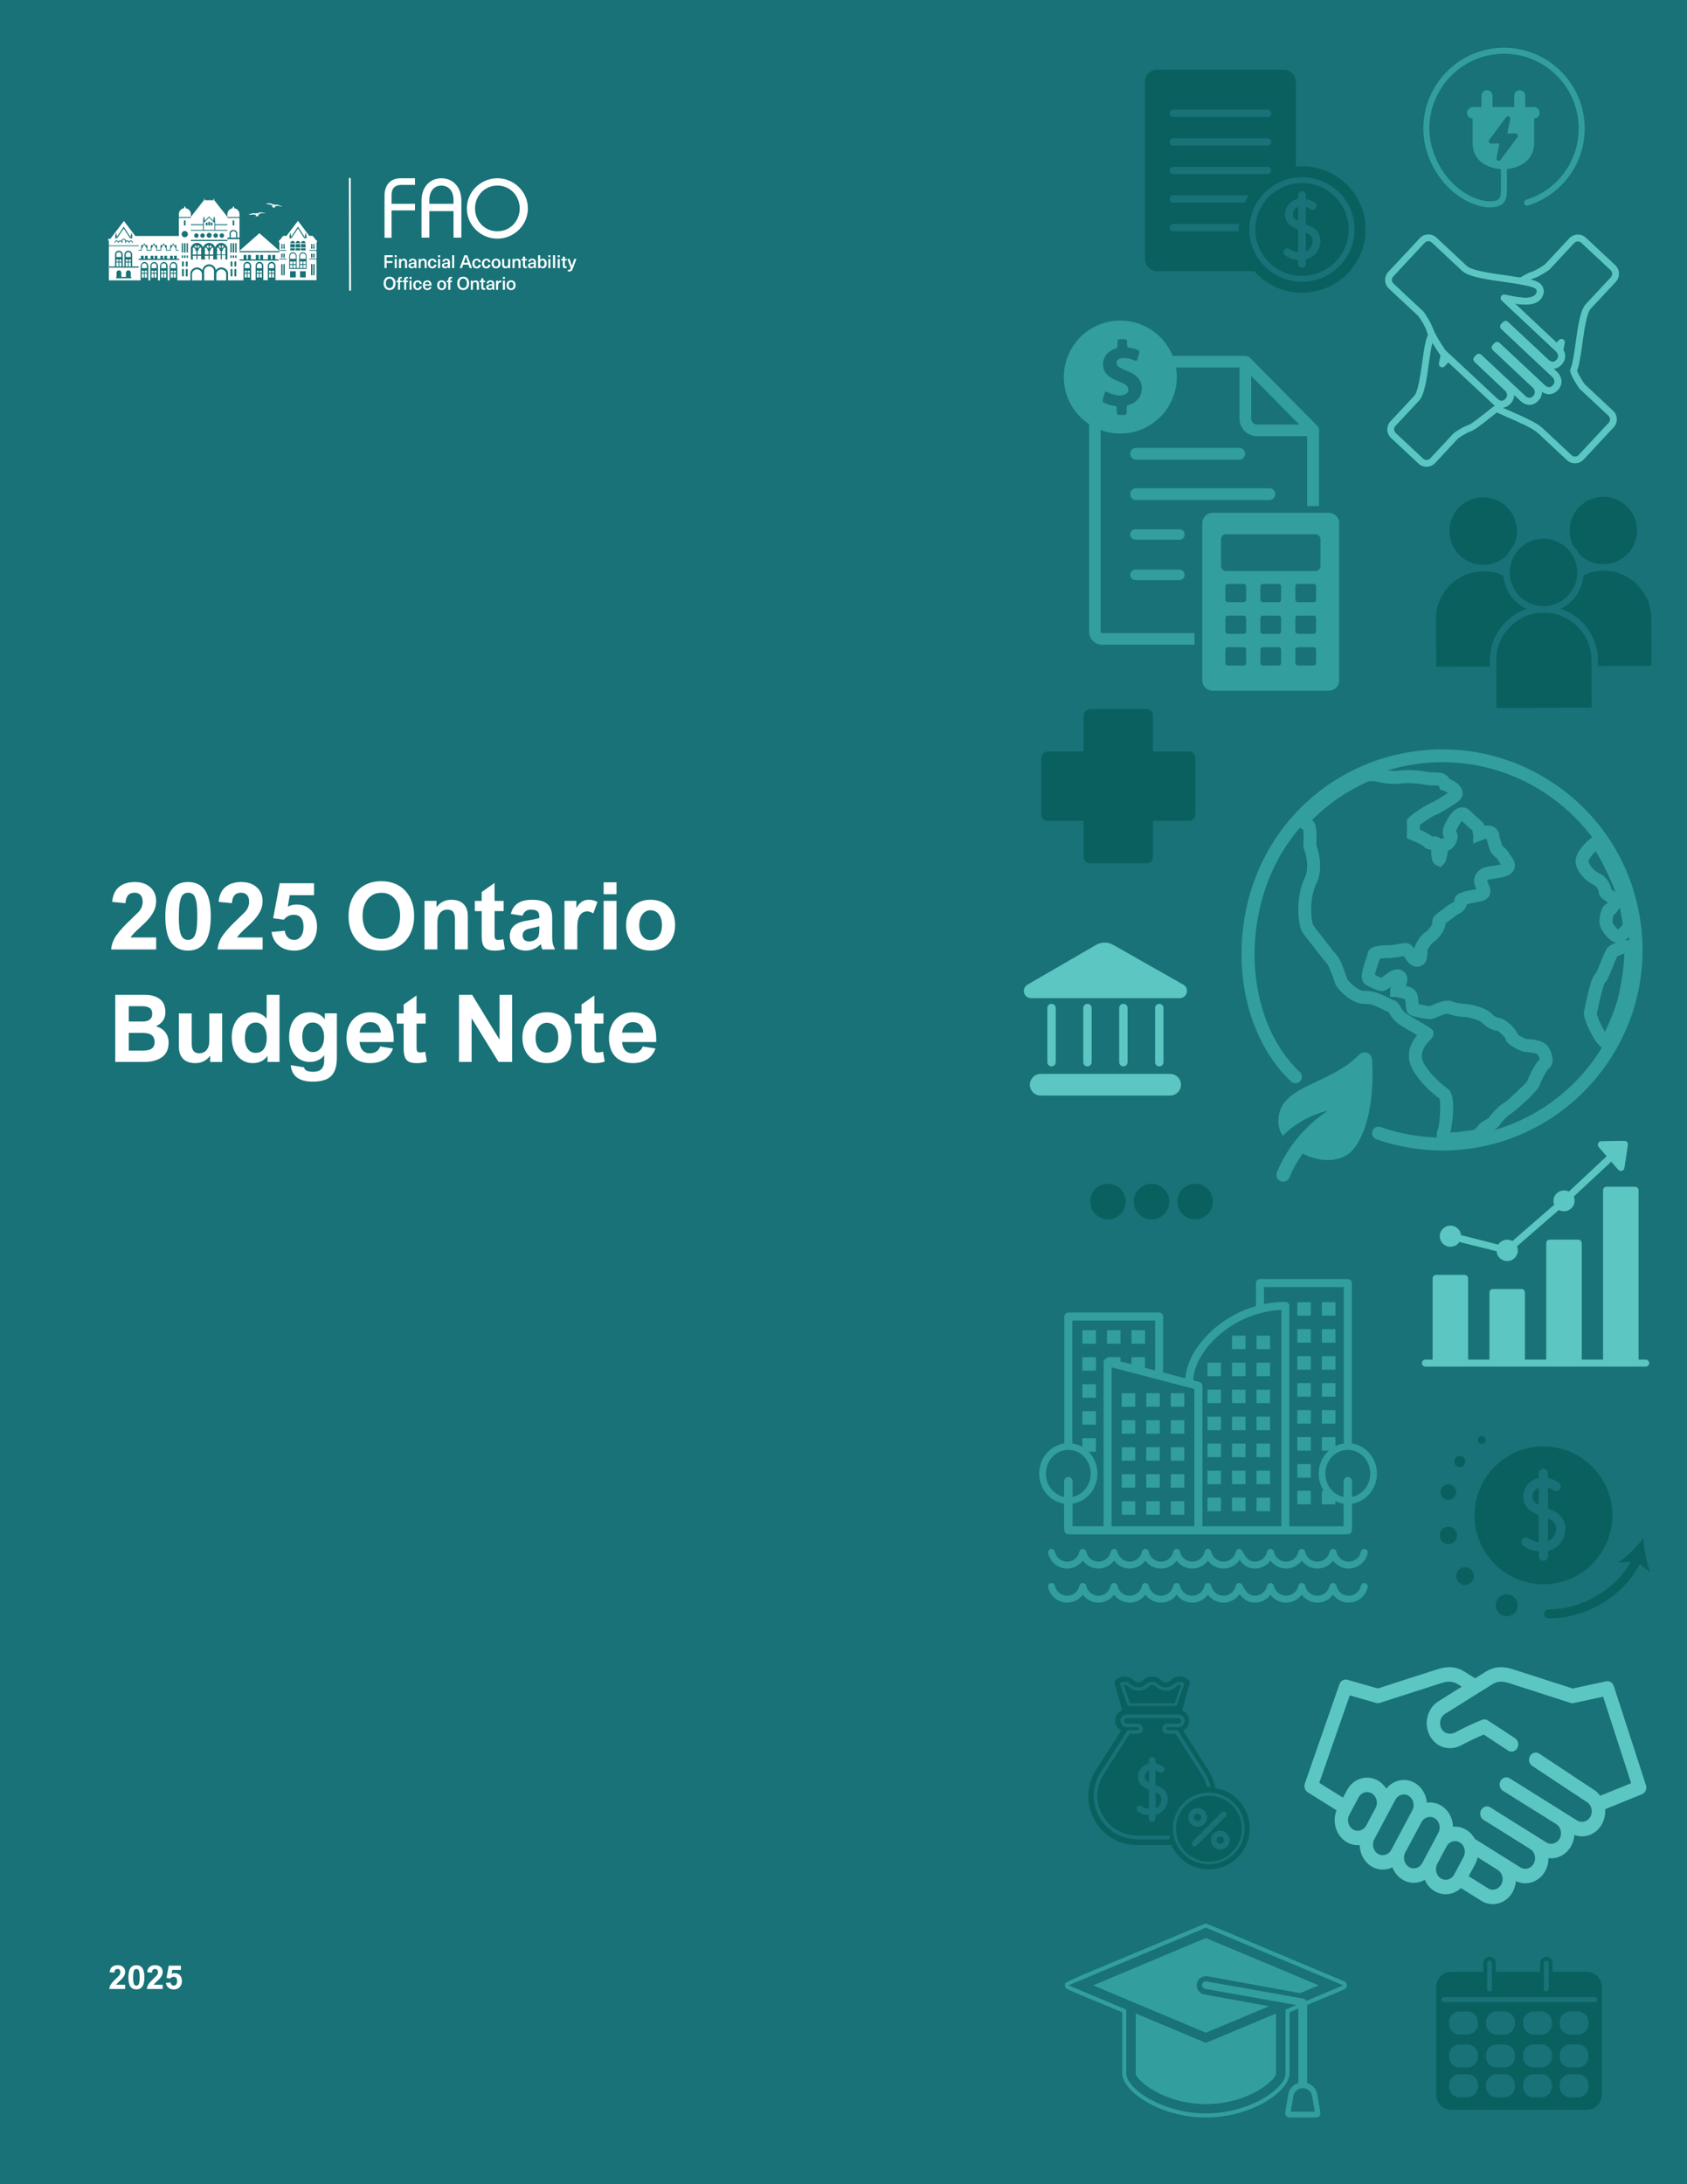<?xml version="1.0" encoding="UTF-8"?>
<svg id="Layer_1" data-name="Layer 1" xmlns="http://www.w3.org/2000/svg" viewBox="0 0 1000 1294.12">
  <defs>
    <style>
      .cls-1 {
        fill: #5cc6c3;
      }

      .cls-2 {
        fill: #0a605e;
      }

      .cls-3 {
        fill: #187277;
      }

      .cls-4 {
        fill: #fff;
      }

      .cls-5 {
        fill: #329e9e;
      }
    </style>
  </defs>
  <rect class="cls-3" width="1000" height="1294.12"/>
  <g>
    <g>
      <path class="cls-2" d="M656.74,722.46c-5.81,0-10.53-4.72-10.53-10.53s4.72-10.53,10.53-10.53,10.53,4.72,10.53,10.53-4.72,10.53-10.53,10.53Z"/>
      <path class="cls-2" d="M682.59,722.46c-5.81,0-10.53-4.72-10.53-10.53s4.72-10.53,10.53-10.53,10.53,4.72,10.53,10.53-4.72,10.53-10.53,10.53Z"/>
      <path class="cls-2" d="M708.44,722.46c-5.81,0-10.53-4.72-10.53-10.53s4.72-10.53,10.53-10.53,10.53,4.72,10.53,10.53-4.72,10.53-10.53,10.53Z"/>
    </g>
    <g>
      <path class="cls-2" d="M978.43,931.65c-2.5-5.61-3.95-13.87-4.31-20.27-3.9,5.1-9.73,11.12-14.95,14.36l7.54-.37c-9.16,16.51-29.12,28.22-48.73,28.22-1.46,0-2.65,1.19-2.65,2.65s1.19,2.65,2.65,2.65c22.26,0,44.12-13.1,53.99-32.1l6.47,4.87Z"/>
      <circle class="cls-2" cx="858.55" cy="909.7" r="5.13"/>
      <circle class="cls-2" cx="893.17" cy="951.1" r="6.5"/>
      <circle class="cls-2" cx="868.41" cy="933.8" r="5.26"/>
      <circle class="cls-2" cx="858.55" cy="884.03" r="4.6"/>
      <circle class="cls-2" cx="865.28" cy="865.94" r="3.26"/>
      <circle class="cls-2" cx="878.34" cy="853.21" r="2.33"/>
      <g>
        <path class="cls-2" d="M908.54,885.77c-.33,1.78.11,3.41,1.17,4.24.67.53,1.49,1.03,2.4,1.52v-10.1c-2.16.73-3.26,2.71-3.57,4.34Z"/>
        <path class="cls-2" d="M917.89,899.89c-.09-.03-.18-.06-.27-.1v13.3c2.7-1.11,4.3-3.61,4.7-5.97.21-1.26.52-5.49-4.43-7.24Z"/>
        <path class="cls-2" d="M914.91,856.98c-22.52,0-40.84,18.32-40.84,40.84s18.32,40.84,40.84,40.84,40.84-18.32,40.84-40.84-18.32-40.84-40.84-40.84ZM927.76,908.05c-.78,4.61-4.23,9.54-10.14,10.83v3.14c0,1.52-1.23,2.76-2.76,2.76s-2.76-1.23-2.76-2.76v-2.85c-3.14-.15-5.53-.81-9.07-3.12-1.28-.84-1.63-2.54-.8-3.82.83-1.28,2.54-1.63,3.82-.8,2.42,1.58,3.88,2.08,6.05,2.22v-16c-2.52-1.11-4.34-2.15-5.8-3.3-2.69-2.11-3.91-5.79-3.19-9.6.79-4.18,3.69-7.5,7.57-8.66.48-.14.95-.26,1.42-.35v-2.73c0-1.52,1.24-2.76,2.76-2.76s2.76,1.23,2.76,2.76v2.75c3.76.72,6.33,2.62,6.49,2.75,1.21.92,1.45,2.65.53,3.86-.92,1.21-2.64,1.45-3.85.54-.05-.04-1.3-.93-3.17-1.48v12.5c.71.27,1.41.52,2.1.77,5.89,2.08,9.05,7.32,8.03,13.35Z"/>
      </g>
    </g>
    <g>
      <path class="cls-2" d="M950.31,294.35c11.03-.05,20.03,8.86,20.09,19.89.05,11.03-8.86,20.03-19.89,20.09-5.5.03-10.6-2.12-14.41-6.04-1-1.94-2.25-3.73-3.72-5.31-1.27-2.68-1.94-5.54-1.96-8.54-.05-11.03,8.86-20.03,19.89-20.09Z"/>
      <path class="cls-2" d="M914.81,319.17c11.03-.05,20.03,8.86,20.09,19.89,0,.11,0,.23,0,.34-.01.13-.02.25,0,.38-.33,10.7-9.08,19.31-19.88,19.36-11.03.05-20.03-8.86-20.09-19.89-.05-11.03,8.86-20.03,19.89-20.09Z"/>
      <path class="cls-2" d="M859.2,314.76c-.05-11.03,8.86-20.03,19.89-20.09,11.03-.05,20.03,8.86,20.09,19.89.01,3-.6,5.86-1.87,8.55-1.47,1.61-2.71,3.42-3.7,5.38-3.8,3.94-8.87,6.13-14.32,6.15-11.03.05-20.03-8.86-20.09-19.89Z"/>
      <path class="cls-2" d="M851.35,395.02l-.14-28.2c-.07-15.38,12.23-27.97,27.54-28.32.19,0,.37.01.56.01.17,0,.33-.01.5-.01,3.97.05,7.79.91,11.36,2.56.7,8.79,6.17,16.24,13.82,19.75-12.75,4.28-21.93,16.37-21.86,30.53l.02,3.53-31.79.15Z"/>
      <path class="cls-2" d="M887.09,419.52l-.14-28.2c-.08-15.55,12.51-28.26,28.07-28.34,15.55-.08,28.26,12.51,28.34,28.07l.03,5.47s0,0,0,0,0,0,0,0l.11,22.72-56.41.27Z"/>
      <path class="cls-2" d="M947.21,394.58l-.02-3.56c-.07-14.16-9.37-26.16-22.16-30.31,7.61-3.59,13.01-11.08,13.63-19.87,3.71-1.75,7.69-2.66,11.83-2.68,0,0,0,0,0,0s0,0,0,0c15.55-.07,28.26,12.51,28.33,28.07l.14,28.2-31.76.15Z"/>
    </g>
    <path class="cls-2" d="M679.66,511.49h-33.54c-2.08,0-3.77-1.69-3.77-3.77v-21.36h-21.36c-2.08,0-3.77-1.69-3.77-3.77v-33.54c0-2.08,1.69-3.77,3.77-3.77h21.36v-21.36c0-2.08,1.69-3.77,3.77-3.77h33.54c2.08,0,3.77,1.69,3.77,3.77v21.36h21.36c2.08,0,3.77,1.69,3.77,3.77v33.54c0,2.08-1.69,3.77-3.77,3.77h-21.36v21.36c0,2.08-1.69,3.77-3.77,3.77Z"/>
    <path class="cls-2" d="M940.59,1168.3h-20.32v-5.25c0-2.02-1.64-3.66-3.66-3.66s-3.66,1.64-3.66,3.66v5.25h-26.34v-5.25c0-2.02-1.64-3.66-3.66-3.66s-3.66,1.64-3.66,3.66v5.25h-19.01c-4.92,0-8.92,4-8.92,8.92v63.91c0,4.92,4,8.92,8.92,8.92h80.33c4.92,0,8.92-4,8.92-8.92v-63.91c0-4.92-4-8.92-8.92-8.92ZM915.17,1163.05c0-.79.64-1.44,1.44-1.44s1.44.64,1.44,1.44v15.39c0,.79-.64,1.44-1.44,1.44s-1.44-.64-1.44-1.44v-15.39ZM881.5,1163.05c0-.79.64-1.44,1.44-1.44s1.44.64,1.44,1.44v15.39c0,.79-.64,1.44-1.44,1.44s-1.44-.64-1.44-1.44v-15.39ZM876.06,1236.34c0,3.46-2.81,6.27-6.27,6.27h-4.55c-3.46,0-6.27-2.81-6.27-6.27v-1.15c0-3.46,2.81-6.27,6.27-6.27h4.55c3.46,0,6.27,2.81,6.27,6.27v1.15ZM876.06,1218.72c0,3.46-2.81,6.27-6.27,6.27h-4.55c-3.46,0-6.27-2.81-6.27-6.27v-1.15c0-3.46,2.81-6.27,6.27-6.27h4.55c3.46,0,6.27,2.81,6.27,6.27v1.15ZM876.06,1199.17c0,3.46-2.81,6.27-6.27,6.27h-4.55c-3.46,0-6.27-2.81-6.27-6.27v-1.15c0-3.46,2.81-6.27,6.27-6.27h4.55c3.46,0,6.27,2.81,6.27,6.27v1.15ZM897.99,1236.34c0,3.46-2.81,6.27-6.27,6.27h-4.55c-3.46,0-6.27-2.81-6.27-6.27v-1.15c0-3.46,2.81-6.27,6.27-6.27h4.55c3.46,0,6.27,2.81,6.27,6.27v1.15ZM897.99,1218.72c0,3.46-2.81,6.27-6.27,6.27h-4.55c-3.46,0-6.27-2.81-6.27-6.27v-1.15c0-3.46,2.81-6.27,6.27-6.27h4.55c3.46,0,6.27,2.81,6.27,6.27v1.15ZM897.99,1199.17c0,3.46-2.81,6.27-6.27,6.27h-4.55c-3.46,0-6.27-2.81-6.27-6.27v-1.15c0-3.46,2.81-6.27,6.27-6.27h4.55c3.46,0,6.27,2.81,6.27,6.27v1.15ZM919.92,1236.34c0,3.46-2.81,6.27-6.27,6.27h-4.55c-3.46,0-6.27-2.81-6.27-6.27v-1.15c0-3.46,2.81-6.27,6.27-6.27h4.55c3.46,0,6.27,2.81,6.27,6.27v1.15ZM919.92,1218.72c0,3.46-2.81,6.27-6.27,6.27h-4.55c-3.46,0-6.27-2.81-6.27-6.27v-1.15c0-3.46,2.81-6.27,6.27-6.27h4.55c3.46,0,6.27,2.81,6.27,6.27v1.15ZM919.92,1199.17c0,3.46-2.81,6.27-6.27,6.27h-4.55c-3.46,0-6.27-2.81-6.27-6.27v-1.15c0-3.46,2.81-6.27,6.27-6.27h4.55c3.46,0,6.27,2.81,6.27,6.27v1.15ZM941.6,1236.34c0,3.46-2.81,6.27-6.27,6.27h-4.55c-3.46,0-6.27-2.81-6.27-6.27v-1.15c0-3.46,2.81-6.27,6.27-6.27h4.55c3.46,0,6.27,2.81,6.27,6.27v1.15ZM941.6,1218.72c0,3.46-2.81,6.27-6.27,6.27h-4.55c-3.46,0-6.27-2.81-6.27-6.27v-1.15c0-3.46,2.81-6.27,6.27-6.27h4.55c3.46,0,6.27,2.81,6.27,6.27v1.15ZM941.6,1199.17c0,3.46-2.81,6.27-6.27,6.27h-4.55c-3.46,0-6.27-2.81-6.27-6.27v-1.15c0-3.46,2.81-6.27,6.27-6.27h4.55c3.46,0,6.27,2.81,6.27,6.27v1.15ZM945.45,1186.2h-89.73c-.73,0-1.32-.64-1.32-1.44s.59-1.44,1.32-1.44h89.73c.73,0,1.32.64,1.32,1.44s-.59,1.44-1.32,1.44Z"/>
    <g>
      <path class="cls-2" d="M723.35,1088.05c-1.21,0-2.2.99-2.2,2.2s.98,2.2,2.2,2.2,2.19-.98,2.19-2.2-.98-2.2-2.19-2.2Z"/>
      <g>
        <path class="cls-2" d="M688.35,1067.24c.15-.89.36-3.88-3.13-5.12-.06-.02-.12-.04-.19-.07v9.41c1.91-.78,3.04-2.56,3.32-4.23Z"/>
        <path class="cls-2" d="M681.13,1049.07c-1.53.52-2.31,1.91-2.53,3.07-.24,1.26.08,2.41.83,3,.48.37,1.05.73,1.7,1.07v-7.14Z"/>
      </g>
      <path class="cls-2" d="M716.62,1063.99c-10.77,0-19.53,8.76-19.53,19.53s8.76,19.53,19.53,19.53,19.53-8.76,19.53-19.53-8.76-19.53-19.53-19.53ZM704.35,1076.79c0-3.06,2.49-5.55,5.55-5.55s5.55,2.49,5.55,5.55-2.49,5.55-5.55,5.55-5.55-2.49-5.55-5.55ZM709.24,1093.53c-.33.33-.76.49-1.19.49s-.86-.16-1.18-.49c-.66-.65-.66-1.72,0-2.37l17.4-17.4c.66-.66,1.72-.66,2.37,0,.66.66.66,1.72,0,2.37l-17.4,17.4ZM723.35,1095.79c-3.06,0-5.55-2.49-5.55-5.55s2.49-5.55,5.55-5.55,5.55,2.49,5.55,5.55-2.49,5.55-5.55,5.55Z"/>
      <path class="cls-2" d="M712.09,1076.79c0-1.21-.98-2.2-2.2-2.2s-2.2.98-2.2,2.2.98,2.2,2.2,2.2,2.2-.99,2.2-2.2Z"/>
      <path class="cls-2" d="M696.28,1009.2l3.84-10.78c-.98-.24-2.07.03-2.81.77h0c-3.34,3.34-8.78,3.34-12.13,0-1.16-1.16-3.02-1.16-4.16-.03-3.4,3.37-8.83,3.37-12.16.04-.75-.75-1.84-1.02-2.82-.78l3.85,10.78h26.39Z"/>
      <path class="cls-2" d="M720.36,1059.38l.02-.02c-.65-3.69-2.04-7.29-4.17-10.63l-14.91-23.38c2.11-1.11,3.56-3.33,3.56-5.87,0-2.79-1.73-5.18-4.17-6.16l4.52-15.79c.19-.68,0-1.41-.5-1.92-3-3-7.89-3-10.9,0-.72.72-1.67,1.11-2.69,1.11s-1.97-.39-2.7-1.12h0c-2.99-3-7.87-3.01-10.88-.03l-.06.06c-1.48,1.47-3.89,1.47-5.37-.01h-.01c-3-3.02-7.89-3.02-10.9-.01-.5.5-.69,1.24-.5,1.92l4.53,15.79c-2.45.98-4.18,3.37-4.18,6.16,0,2.55,1.45,4.76,3.56,5.87l-14.91,23.38c-5.77,9.04-6.13,20.06-.98,29.46,5.16,9.41,14.64,15.02,25.37,15.02h17.76c.83,0,1.65-.04,2.46-.1h0c3.76,8.52,12.28,14.48,22.2,14.48,13.41,0,24.27-10.87,24.27-24.27,0-12.09-8.84-22.08-20.4-23.94ZM663.74,997.32l.65-.36c1.81-.99,4.1-.67,5.56.79,2.67,2.67,7,2.68,9.67.03,1.88-1.87,4.85-1.85,6.66-.04,2.68,2.68,7.01,2.68,9.68.01,1.46-1.46,3.74-1.78,5.55-.79l.65.36-4.78,13.41h-28.85l-4.79-13.41ZM691.97,1027.23c-1.67,0-3.02-1.35-3.02-3.01s1.36-3.01,3.02-3.01h6.48c.9,0,1.64-.73,1.64-1.62s-.74-1.62-1.64-1.62h-30.44c-.91,0-1.65.73-1.65,1.62s.74,1.62,1.64,1.62h6.48c1.67,0,3.02,1.35,3.02,3.01s-1.36,3.01-3.02,3.01h-4.82l-15.39,23.95c-4.75,7.41-5.06,16.42-.81,24.11,4.25,7.7,12.07,12.3,20.92,12.3h17.69c.37,0,.73-.01,1.1-.03l.07,2.16c-.39.01-.78.03-1.17.03h-17.69c-9.64,0-18.17-5.01-22.81-13.41-4.64-8.4-4.31-18.24.88-26.32l16.03-24.95h6c.48,0,.86-.38.86-.85s-.39-.85-.86-.85h-6.48c-2.1,0-3.8-1.7-3.8-3.78s1.7-3.78,3.8-3.78h30.45c2.1,0,3.8,1.7,3.8,3.78s-1.7,3.78-3.8,3.78h-6.48c-.48,0-.86.38-.86.85s.39.85.86.85h6l16.03,24.95c1.69,2.64,2.89,5.49,3.55,8.48l-2.11.46c-.61-2.75-1.7-5.36-3.26-7.78l-15.39-23.95h-4.82ZM674.58,1073.35c-.9-.59-1.15-1.8-.56-2.7.59-.9,1.8-1.15,2.7-.56,1.71,1.12,2.74,1.47,4.28,1.57v-11.31c-1.78-.79-3.07-1.52-4.1-2.33-1.9-1.49-2.77-4.09-2.26-6.79.56-2.95,2.61-5.3,5.36-6.13.34-.1.67-.18,1-.25v-1.93c0-1.08.87-1.95,1.95-1.95s1.95.87,1.95,1.95v1.94c2.66.51,4.47,1.86,4.59,1.94.86.65,1.03,1.87.38,2.73-.65.86-1.87,1.03-2.72.38-.04-.03-.92-.66-2.24-1.05v8.84c.5.19,1,.37,1.49.54,4.17,1.47,6.4,5.18,5.68,9.44-.55,3.26-2.99,6.74-7.17,7.66v2.22c0,1.08-.87,1.95-1.95,1.95s-1.95-.87-1.95-1.95v-2.02c-2.22-.11-3.91-.57-6.41-2.21ZM716.49,1104.58c-11.73,0-21.27-9.54-21.27-21.27s9.54-21.27,21.27-21.27,21.27,9.54,21.27,21.27-9.54,21.27-21.27,21.27Z"/>
    </g>
    <g>
      <g>
        <path class="cls-2" d="M766.46,126.21c-.28,1.48.09,2.83.98,3.52.56.44,1.25.86,2.01,1.26v-8.39c-1.81.61-2.73,2.25-2.99,3.61Z"/>
        <path class="cls-2" d="M771.76,108.47c-15.26,0-27.68,12.33-27.68,27.49s12.42,27.49,27.68,27.49,27.68-12.33,27.68-27.49-12.42-27.49-27.68-27.49ZM782.54,144.71c-.65,3.83-3.54,7.93-8.48,9v2.61c0,1.27-1.03,2.29-2.31,2.29s-2.31-1.03-2.31-2.29v-2.37c-2.63-.13-4.63-.67-7.59-2.59-1.07-.69-1.37-2.11-.67-3.17.7-1.06,2.13-1.36,3.19-.66,2.03,1.32,3.24,1.73,5.06,1.84v-13.29c-2.11-.92-3.63-1.79-4.85-2.74-2.25-1.75-3.27-4.81-2.67-7.98.66-3.47,3.09-6.23,6.33-7.2.4-.12.8-.21,1.19-.29v-2.26c0-1.27,1.03-2.29,2.31-2.29s2.31,1.03,2.31,2.29v2.28c3.15.6,5.29,2.18,5.43,2.28,1.02.76,1.21,2.2.45,3.21-.77,1.01-2.21,1.21-3.22.45-.04-.03-1.09-.77-2.65-1.23v10.39c.59.22,1.18.43,1.76.63,4.93,1.73,7.57,6.08,6.72,11.09Z"/>
        <path class="cls-2" d="M774.29,137.94c-.08-.03-.15-.05-.22-.08v11.05c2.26-.92,3.6-3,3.93-4.96.18-1.04.43-4.56-3.71-6.01Z"/>
      </g>
      <path class="cls-2" d="M743.67,160.69h-.18c6.92,7.79,17.01,12.73,28.26,12.73,20.8,0,37.73-16.81,37.73-37.47s-16.92-37.47-37.73-37.47c-1.21,0-2.41.07-3.59.18v.17-50.29c0-4-3.28-7.25-7.3-7.25h-74.87c-4.03,0-7.3,3.25-7.3,7.25v104.88c0,4,3.28,7.25,7.3,7.25h57.67ZM695.5,64.98h55.86c1.21,0,2.19.98,2.19,2.18s-.98,2.18-2.19,2.18h-55.86c-1.21,0-2.19-.98-2.19-2.18s.98-2.18,2.19-2.18ZM695.5,81.9h55.86c1.21,0,2.19.98,2.19,2.18s-.98,2.18-2.19,2.18h-55.86c-1.21,0-2.19-.98-2.19-2.18s.98-2.18,2.19-2.18ZM695.5,98.82h55.86c1.21,0,2.19.98,2.19,2.18s-.98,2.18-2.19,2.18h-55.86c-1.21,0-2.19-.98-2.19-2.18s.98-2.18,2.19-2.18ZM695.5,115.74h44.72c-.91,1.39-1.73,2.85-2.44,4.36h-42.27c-1.21,0-2.19-.98-2.19-2.18s.98-2.18,2.19-2.18ZM734.2,132.66h.17c-.1,1.09-.15,2.19-.15,3.3,0,.36.02.71.03,1.06h-38.74c-1.21,0-2.19-.98-2.19-2.18s.98-2.18,2.19-2.18h38.7M771.76,166.94c-17.2,0-31.19-13.9-31.19-30.97s13.99-30.97,31.19-30.97,31.19,13.9,31.19,30.97-13.99,30.97-31.19,30.97Z"/>
    </g>
  </g>
  <g>
    <path class="cls-4" d="M65.86,562.54c.33-3.15,1.42-6,3.28-8.57,1.16-1.61,2.46-3.16,3.89-4.67,1.44-1.5,3.23-3.28,5.38-5.34,1.21-1.18,2.37-2.31,3.47-3.39,1.79-1.81,2.69-3.92,2.69-6.35,0-1.68-.42-2.98-1.26-3.91-.84-.92-2.02-1.38-3.54-1.38-1.72,0-3.01.51-3.87,1.53-.86,1.02-1.37,2.56-1.53,4.63v.05l-7.87-.76c.34-4,1.71-6.96,4.11-8.9,2.4-1.94,5.52-2.9,9.37-2.9,2.57,0,4.81.49,6.71,1.48,1.91.99,3.36,2.32,4.37,4.02,1,1.69,1.51,3.58,1.51,5.66,0,1.72-.29,3.36-.88,4.92-.59,1.56-1.54,3.19-2.86,4.87-1.32,1.68-3.09,3.52-5.32,5.51-3.33,2.98-5.36,5.12-6.1,6.4h15.17v7.11h-26.72Z"/>
    <path class="cls-4" d="M98.01,542.87c0-6.93,1.14-12.04,3.42-15.34,2.28-3.3,5.62-4.95,10.01-4.95s7.95,1.67,10.17,5.01,3.34,8.44,3.34,15.31-1.16,12.25-3.49,15.48c-2.32,3.23-5.65,4.84-9.97,4.84s-7.74-1.6-10.04-4.82c-2.3-3.21-3.45-8.39-3.45-15.53ZM106.01,543.47c0,3.33.19,5.97.57,7.92s.96,3.35,1.75,4.21,1.82,1.27,3.11,1.27c1.36,0,2.43-.45,3.23-1.34.8-.9,1.37-2.35,1.74-4.37.36-2.02.54-4.76.54-8.23s-.18-6.43-.54-8.45c-.36-2.02-.93-3.45-1.7-4.29-.77-.84-1.8-1.26-3.11-1.26s-2.38.38-3.17,1.15c-.8.77-1.4,2.2-1.8,4.3-.41,2.1-.61,5.13-.61,9.09Z"/>
    <path class="cls-4" d="M128.96,562.54c.33-3.15,1.42-6,3.28-8.57,1.16-1.61,2.46-3.16,3.89-4.67,1.44-1.5,3.23-3.28,5.38-5.34,1.21-1.18,2.37-2.31,3.47-3.39,1.79-1.81,2.69-3.92,2.69-6.35,0-1.68-.42-2.98-1.26-3.91-.84-.92-2.02-1.38-3.54-1.38-1.72,0-3.01.51-3.87,1.53-.86,1.02-1.37,2.56-1.53,4.63v.05l-7.87-.76c.34-4,1.71-6.96,4.11-8.9,2.4-1.94,5.52-2.9,9.37-2.9,2.57,0,4.81.49,6.71,1.48,1.91.99,3.36,2.32,4.37,4.02,1,1.69,1.51,3.58,1.51,5.66,0,1.72-.29,3.36-.88,4.92-.59,1.56-1.54,3.19-2.86,4.87-1.32,1.68-3.09,3.52-5.32,5.51-3.33,2.98-5.36,5.12-6.1,6.4h15.17v7.11h-26.72Z"/>
    <path class="cls-4" d="M171.77,530.42l-1.17,6.78c1.52-.85,3.27-1.28,5.26-1.28,2.5,0,4.66.57,6.48,1.72,1.83,1.15,3.21,2.72,4.16,4.72.95,2,1.42,4.26,1.42,6.8s-.52,4.84-1.57,6.99-2.6,3.86-4.65,5.14c-2.05,1.28-4.52,1.93-7.39,1.93-2.37,0-4.5-.44-6.4-1.32s-3.45-2.14-4.65-3.8c-1.2-1.65-1.97-3.62-2.29-5.9l7.81-.76c.22,1.68.83,3.01,1.83,3.97,1,.97,2.27,1.45,3.78,1.45,1.1,0,2.07-.31,2.9-.92.83-.61,1.48-1.51,1.94-2.69.46-1.18.69-2.56.69-4.15,0-2.33-.49-4.1-1.48-5.3-.99-1.2-2.41-1.8-4.27-1.8-2.41,0-4.37.97-5.89,2.9l-.03.03-6.32-.9,3.88-20.73h20.35v7.11h-14.41Z"/>
    <path class="cls-4" d="M206.63,542.87c0-4.2.79-7.85,2.37-10.97,1.58-3.12,3.84-5.53,6.77-7.24,2.93-1.71,6.35-2.56,10.25-2.56s7.35.85,10.28,2.55c2.93,1.7,5.19,4.11,6.78,7.22,1.59,3.11,2.39,6.73,2.39,10.85s-.78,7.57-2.35,10.68c-1.56,3.1-3.8,5.52-6.71,7.24-2.91,1.73-6.34,2.59-10.28,2.59s-7.39-.85-10.34-2.56c-2.95-1.71-5.21-4.11-6.8-7.19-1.58-3.08-2.37-6.61-2.37-10.59ZM226.03,528.98c-2.28,0-4.25.58-5.93,1.75s-2.95,2.78-3.84,4.84c-.89,2.06-1.33,4.42-1.33,7.08s.43,5.02,1.3,7.08c.87,2.06,2.14,3.68,3.83,4.84s3.69,1.75,6.02,1.75,4.28-.58,5.95-1.74c1.67-1.16,2.95-2.78,3.83-4.86.88-2.08,1.32-4.48,1.32-7.19s-.44-4.93-1.32-6.99c-.88-2.05-2.15-3.66-3.83-4.83s-3.68-1.75-6.01-1.75Z"/>
    <path class="cls-4" d="M269.68,544.55c0-1.84-.34-3.24-1.03-4.19-.69-.95-1.84-1.42-3.45-1.42-1.75,0-3.19.63-4.3,1.89-1.11,1.26-1.66,3.18-1.64,5.76v15.95h-7.62v-28.78h7.11v3.77c1.03-1.45,2.3-2.55,3.8-3.3,1.5-.75,3.16-1.13,4.96-1.13,3.16,0,5.59.85,7.27,2.54,1.68,1.69,2.52,4.06,2.52,7.12v19.78h-7.62v-17.99Z"/>
    <path class="cls-4" d="M298.54,533.76v6.05h-5.37v14.03c0,.83.06,1.46.18,1.89.12.43.33.72.62.9.3.17.75.26,1.34.26.94,0,1.94-.14,3.01-.43l.95,5.89c-.83.27-1.75.49-2.77.65-1.01.16-2.03.24-3.07.24-2.03,0-3.61-.28-4.75-.84-1.14-.56-1.95-1.48-2.43-2.75-.48-1.27-.72-3.03-.72-5.28v-14.54h-4.07v-6.05h4.07v-5.26l7.62-5.4v10.66h5.37Z"/>
    <path class="cls-4" d="M329.01,562.54h-7.51c-.38-.83-.69-1.89-.92-3.17-2.55,2.57-5.53,3.85-8.95,3.85-1.88,0-3.54-.36-4.96-1.08s-2.53-1.74-3.31-3.05c-.78-1.31-1.17-2.81-1.17-4.49,0-2.55.83-4.58,2.5-6.08,1.66-1.5,4.23-2.52,7.7-3.07,3.47-.54,5.91-1.07,7.32-1.57v-.54c0-1.68-.41-2.83-1.23-3.46-.82-.62-2.04-.94-3.65-.94-1.27,0-2.32.29-3.17.87-.85.58-1.49,1.49-1.93,2.74l-6.95-1.06c.76-2.89,2.17-5.01,4.23-6.36,2.06-1.35,4.82-2.02,8.27-2.02,2.8,0,5.09.36,6.85,1.07s3.07,1.85,3.92,3.4c.85,1.56,1.28,3.59,1.28,6.1v11.75c0,1.38.1,2.52.3,3.45.2.92.66,2.14,1.38,3.66ZM313.87,550.2c-2.71.54-4.07,1.86-4.07,3.96,0,1.18.33,2.08,1,2.71.67.63,1.63.95,2.88.95s2.4-.32,3.45-.95c.72-.43,1.26-.89,1.61-1.37.35-.48.6-1.13.75-1.94.14-.81.22-1.95.22-3.42v-1.38c-1.34.49-3.28.97-5.83,1.44Z"/>
    <path class="cls-4" d="M348.16,539.99c-1.94,0-3.41.78-4.42,2.33-1.01,1.56-1.52,3.76-1.52,6.62v13.59h-7.62v-28.78h7.05v4.07h.11c1.01-1.68,2.09-2.89,3.23-3.62,1.14-.73,2.51-1.1,4.12-1.1.98,0,1.87.11,2.67.34.8.23,1.6.54,2.37.94l-2.44,6.78c-.4-.27-.95-.53-1.67-.79-.71-.25-1.34-.38-1.89-.38Z"/>
    <path class="cls-4" d="M357.82,529.82v-7.05h7.62v7.05h-7.62ZM357.82,562.54v-28.78h7.62v28.78h-7.62Z"/>
    <path class="cls-4" d="M371.11,547.97c0-2.82.58-5.36,1.74-7.62,1.16-2.26,2.83-4.03,5.02-5.32s4.77-1.93,7.73-1.93,5.63.65,7.84,1.94,3.88,3.07,5.03,5.32c1.15,2.25,1.72,4.81,1.72,7.66s-.58,5.59-1.74,7.88c-1.16,2.29-2.83,4.08-5.02,5.37-2.19,1.29-4.78,1.94-7.79,1.94s-5.6-.65-7.79-1.94c-2.19-1.29-3.86-3.09-5.02-5.38-1.16-2.3-1.74-4.94-1.74-7.92ZM385.57,539.32c-1.27,0-2.4.35-3.4,1.06-1,.71-1.8,1.73-2.37,3.07-.58,1.34-.87,2.91-.87,4.72s.27,3.35.81,4.68c.54,1.33,1.32,2.35,2.32,3.07,1,.71,2.18,1.07,3.54,1.07s2.55-.35,3.57-1.06c1.02-.71,1.81-1.73,2.37-3.07.56-1.34.84-2.92.84-4.75s-.27-3.29-.81-4.61c-.54-1.32-1.33-2.35-2.35-3.08-1.02-.73-2.24-1.1-3.65-1.1Z"/>
    <path class="cls-4" d="M98.03,599.83c0,1.99-.51,3.67-1.52,5.03-1.01,1.37-2.38,2.43-4.1,3.19,2.44.71,4.31,1.9,5.6,3.59,1.29,1.69,1.94,3.69,1.94,6.01,0,4-1.35,6.92-4.06,8.78-2.7,1.85-6.05,2.78-10.05,2.78h-17.52v-39.77h17.58c3.62,0,6.54.82,8.78,2.46,2.23,1.64,3.35,4.28,3.35,7.94ZM90.22,600.73c0-1.79-.56-3-1.67-3.62-1.11-.62-2.54-.94-4.27-.94h-7.95v9.09h8.06c1.92,0,3.37-.38,4.35-1.14.99-.76,1.48-1.89,1.48-3.39ZM91.66,617.41c0-1.74-.56-3.07-1.67-4.02s-3.02-1.41-5.71-1.41h-7.95v10.5h8.14c1.28,0,2.45-.11,3.49-.34s1.92-.71,2.63-1.46c.71-.75,1.07-1.84,1.07-3.27Z"/>
    <path class="cls-4" d="M118.16,624.06c.94,0,1.86-.22,2.75-.66.9-.44,1.65-1.23,2.25-2.37.61-1.14.91-2.67.91-4.58v-16.01h7.62v28.78h-7.11v-3.77c-1.01,1.43-2.27,2.53-3.78,3.3-1.51.77-3.16,1.15-4.95,1.15-3.2,0-5.64-.85-7.31-2.55-1.67-1.7-2.51-4.09-2.51-7.16v-19.75h7.62v17.99c0,1.92.36,3.34,1.08,4.26s1.86,1.38,3.42,1.38Z"/>
    <path class="cls-4" d="M165.69,629.21h-7.11v-3.5h-.11c-1.08,1.45-2.34,2.5-3.76,3.17s-3.04,1-4.87,1c-2.41,0-4.55-.62-6.44-1.87-1.89-1.25-3.37-3.03-4.44-5.34-1.07-2.31-1.6-5.03-1.6-8.14,0-2.93.52-5.51,1.55-7.75,1.03-2.23,2.49-3.96,4.37-5.18,1.88-1.22,4.05-1.83,6.51-1.83,1.68,0,3.22.32,4.63.96,1.4.64,2.59,1.56,3.57,2.75h.08v-14.05h7.62v39.77ZM151.69,605.85c-2.06,0-3.66.81-4.8,2.43-1.14,1.62-1.71,3.83-1.71,6.63,0,1.88.26,3.49.77,4.82.52,1.33,1.25,2.34,2.2,3.04s2.07,1.04,3.35,1.04c2.15,0,3.79-.78,4.92-2.33,1.13-1.56,1.7-3.79,1.7-6.7,0-1.77-.27-3.33-.81-4.68-.54-1.35-1.3-2.39-2.28-3.13-.98-.74-2.09-1.11-3.34-1.11Z"/>
    <path class="cls-4" d="M199.69,600.43v26.15c0,3.42-.51,6.18-1.52,8.27-1.01,2.1-2.56,3.63-4.65,4.58-2.09.96-4.79,1.44-8.1,1.44-8.12,0-12.48-3.26-13.08-9.77l7.89,1.27c.18.92.7,1.6,1.56,2.02.86.42,2.17.64,3.92.64,2.08,0,3.68-.53,4.79-1.6,1.11-1.07,1.67-2.78,1.67-5.13v-3.01h-.11c-.76,1.14-1.89,2.08-3.39,2.81-1.5.73-3.16,1.1-4.96,1.1-2.42,0-4.57-.62-6.44-1.86-1.87-1.24-3.32-2.97-4.35-5.18-1.03-2.21-1.55-4.73-1.55-7.56,0-3.11.5-5.78,1.49-8,.99-2.22,2.42-3.92,4.27-5.09s4.03-1.75,6.52-1.75c1.92,0,3.63.36,5.15,1.07,1.52.71,2.74,1.74,3.66,3.08h.11v-3.5h7.11ZM185.33,605.85c-1.3,0-2.41.35-3.34,1.04-.92.7-1.62,1.68-2.1,2.94-.48,1.27-.72,2.73-.72,4.39,0,1.77.25,3.35.76,4.73.51,1.38,1.23,2.46,2.18,3.24.95.78,2.07,1.17,3.35,1.17s2.48-.38,3.49-1.14c1-.76,1.78-1.82,2.33-3.17s.83-2.92.83-4.69c0-1.63-.28-3.09-.83-4.38-.55-1.29-1.34-2.31-2.36-3.04-1.02-.73-2.22-1.1-3.59-1.1Z"/>
    <path class="cls-4" d="M219.22,624.06c1.61,0,2.93-.37,3.97-1.1,1.04-.73,1.76-1.7,2.16-2.92l7.6,1.19c-1.01,2.8-2.66,4.95-4.94,6.43-2.28,1.48-5.07,2.22-8.38,2.22-3.11,0-5.73-.62-7.87-1.84-2.13-1.23-3.73-2.96-4.8-5.2-1.07-2.23-1.6-4.85-1.6-7.85,0-2.77.56-5.31,1.67-7.62s2.74-4.16,4.87-5.53c2.13-1.37,4.67-2.06,7.62-2.06s5.24.59,7.31,1.78c2.07,1.19,3.68,2.92,4.82,5.21,1.14,2.29,1.71,5.05,1.71,8.29v2.33h-20.24c.18,2.13.8,3.78,1.87,4.94,1.07,1.16,2.48,1.74,4.23,1.74ZM213.14,611.82h12.61c-.18-2.01-.81-3.54-1.9-4.61-1.09-1.07-2.52-1.6-4.31-1.6s-3.14.55-4.31,1.64c-1.18,1.09-1.87,2.62-2.09,4.57Z"/>
    <path class="cls-4" d="M252.29,600.43v6.05h-5.37v14.03c0,.83.06,1.46.18,1.89.12.43.33.72.62.9.3.17.75.26,1.34.26.94,0,1.94-.14,3.01-.43l.95,5.89c-.83.27-1.75.49-2.77.65-1.01.16-2.03.24-3.07.24-2.03,0-3.61-.28-4.75-.84-1.14-.56-1.95-1.48-2.43-2.75-.48-1.27-.72-3.03-.72-5.28v-14.54h-4.07v-6.05h4.07v-5.26l7.62-5.4v10.66h5.37Z"/>
    <path class="cls-4" d="M296.13,589.44h7.46v39.77h-8.06l-15.98-25.94v25.94h-7.46v-39.77h7.79l16.25,26.56v-26.56Z"/>
    <path class="cls-4" d="M309.66,614.64c0-2.82.58-5.36,1.74-7.62,1.16-2.26,2.83-4.03,5.02-5.32s4.77-1.93,7.73-1.93,5.63.65,7.84,1.94,3.88,3.07,5.03,5.32c1.15,2.25,1.72,4.81,1.72,7.66s-.58,5.59-1.74,7.88c-1.16,2.29-2.83,4.08-5.02,5.37-2.19,1.29-4.78,1.94-7.79,1.94s-5.6-.65-7.79-1.94c-2.19-1.29-3.86-3.09-5.02-5.38-1.16-2.3-1.74-4.94-1.74-7.92ZM324.12,605.99c-1.27,0-2.4.35-3.4,1.06-1,.71-1.8,1.73-2.37,3.07-.58,1.34-.87,2.91-.87,4.72s.27,3.35.81,4.68c.54,1.33,1.32,2.35,2.32,3.07,1,.71,2.18,1.07,3.54,1.07s2.55-.35,3.57-1.06c1.02-.71,1.81-1.73,2.37-3.07.56-1.34.84-2.92.84-4.75s-.27-3.29-.81-4.61c-.54-1.32-1.33-2.35-2.35-3.08-1.02-.73-2.24-1.1-3.65-1.1Z"/>
    <path class="cls-4" d="M357.71,600.43v6.05h-5.37v14.03c0,.83.06,1.46.18,1.89.12.43.33.72.62.9.3.17.75.26,1.34.26.94,0,1.94-.14,3.01-.43l.95,5.89c-.83.27-1.75.49-2.77.65-1.01.16-2.03.24-3.07.24-2.03,0-3.61-.28-4.75-.84-1.14-.56-1.95-1.48-2.43-2.75-.48-1.27-.72-3.03-.72-5.28v-14.54h-4.07v-6.05h4.07v-5.26l7.62-5.4v10.66h5.37Z"/>
    <path class="cls-4" d="M374.83,624.06c1.61,0,2.93-.37,3.97-1.1,1.04-.73,1.76-1.7,2.16-2.92l7.6,1.19c-1.01,2.8-2.66,4.95-4.94,6.43-2.28,1.48-5.07,2.22-8.38,2.22-3.11,0-5.73-.62-7.87-1.84-2.13-1.23-3.73-2.96-4.8-5.2-1.07-2.23-1.6-4.85-1.6-7.85,0-2.77.56-5.31,1.67-7.62s2.74-4.16,4.87-5.53c2.13-1.37,4.67-2.06,7.62-2.06s5.24.59,7.31,1.78c2.07,1.19,3.68,2.92,4.82,5.21,1.14,2.29,1.71,5.05,1.71,8.29v2.33h-20.24c.18,2.13.8,3.78,1.87,4.94,1.07,1.16,2.48,1.74,4.23,1.74ZM368.75,611.82h12.61c-.18-2.01-.81-3.54-1.9-4.61-1.09-1.07-2.52-1.6-4.31-1.6s-3.14.55-4.31,1.64c-1.18,1.09-1.87,2.62-2.09,4.57Z"/>
  </g>
  <g>
    <path class="cls-4" d="M64.75,1178.47c.12-1.11.5-2.12,1.16-3.03.41-.57.87-1.12,1.37-1.65.51-.53,1.14-1.16,1.9-1.89.43-.42.84-.81,1.23-1.2.63-.64.95-1.38.95-2.24,0-.59-.15-1.05-.45-1.38-.3-.33-.71-.49-1.25-.49-.61,0-1.06.18-1.36.54-.3.36-.48.91-.54,1.63v.02l-2.78-.27c.12-1.41.6-2.46,1.45-3.14.85-.68,1.95-1.02,3.31-1.02.91,0,1.7.17,2.37.52.67.35,1.19.82,1.54,1.42.35.6.53,1.26.53,2,0,.61-.1,1.19-.31,1.74-.21.55-.54,1.12-1.01,1.72s-1.09,1.24-1.88,1.94c-1.17,1.05-1.89,1.81-2.15,2.26h5.35v2.51h-9.43Z"/>
    <path class="cls-4" d="M76.09,1171.53c0-2.45.4-4.25,1.21-5.42.8-1.17,1.98-1.75,3.53-1.75s2.81.59,3.59,1.77,1.18,2.98,1.18,5.4-.41,4.32-1.23,5.46-1.99,1.71-3.52,1.71-2.73-.57-3.54-1.7-1.22-2.96-1.22-5.48ZM78.92,1171.74c0,1.17.07,2.11.2,2.8.13.69.34,1.18.62,1.48s.64.45,1.1.45c.48,0,.86-.16,1.14-.47.28-.32.48-.83.61-1.54.13-.71.19-1.68.19-2.91s-.06-2.27-.19-2.98c-.13-.71-.33-1.22-.6-1.51s-.64-.45-1.1-.45-.84.14-1.12.41c-.28.27-.49.78-.64,1.52s-.22,1.81-.22,3.21Z"/>
    <path class="cls-4" d="M87.02,1178.47c.12-1.11.5-2.12,1.16-3.03.41-.57.87-1.12,1.37-1.65.51-.53,1.14-1.16,1.9-1.89.43-.42.84-.81,1.23-1.2.63-.64.95-1.38.95-2.24,0-.59-.15-1.05-.45-1.38-.3-.33-.71-.49-1.25-.49-.61,0-1.06.18-1.36.54-.3.36-.48.91-.54,1.63v.02l-2.78-.27c.12-1.41.6-2.46,1.45-3.14.85-.68,1.95-1.02,3.31-1.02.91,0,1.7.17,2.37.52.67.35,1.19.82,1.54,1.42.35.6.53,1.26.53,2,0,.61-.1,1.19-.31,1.74-.21.55-.54,1.12-1.01,1.72s-1.09,1.24-1.88,1.94c-1.17,1.05-1.89,1.81-2.15,2.26h5.35v2.51h-9.43Z"/>
    <path class="cls-4" d="M102.12,1167.14l-.41,2.39c.54-.3,1.16-.45,1.86-.45.88,0,1.64.2,2.29.61.64.41,1.13.96,1.47,1.67.33.71.5,1.5.5,2.4s-.19,1.71-.56,2.47-.92,1.36-1.64,1.81c-.72.45-1.59.68-2.61.68-.84,0-1.59-.15-2.26-.46-.67-.31-1.22-.76-1.64-1.34-.42-.58-.69-1.28-.81-2.08l2.76-.27c.08.59.29,1.06.65,1.4.35.34.8.51,1.34.51.39,0,.73-.11,1.02-.33.29-.22.52-.53.69-.95.16-.42.24-.9.24-1.46,0-.82-.17-1.45-.52-1.87-.35-.42-.85-.64-1.51-.64-.85,0-1.54.34-2.08,1.02h0s-2.23-.31-2.23-.31l1.37-7.31h7.18v2.51h-5.08Z"/>
  </g>
  <g>
    <path class="cls-4" d="M207.52,172.32c-.31,0-.55-.25-.55-.55l-.17-65.87c0-.31.25-.55.55-.55s.55.25.55.55l.17,65.87c0,.31-.25.55-.55.55Z"/>
    <g>
      <g>
        <path class="cls-4" d="M227.92,140.88v-24.8c0-6.63,3.6-10.45,9.65-10.45h8.44v3.91h-7.82c-3.87,0-6.09,1.78-6.09,6.09v5.12h13.91v3.91h-13.91v16.21h-4.18Z"/>
        <path class="cls-4" d="M261.67,105.63c-6.72,0-11.81,5.03-11.81,13.24v21.93h4.65v-15.71h14.33v15.71h4.64v-21.93c0-8.19-5.09-13.24-11.81-13.24ZM268.83,120.74h-14.32v-2.17c0-5.44,2.91-8.59,7.16-8.59s7.16,3.16,7.16,8.59v2.17Z"/>
        <path class="cls-4" d="M294.82,105.62c9.78,0,18.08,7.9,18.08,17.89s-8.3,17.89-18.08,17.89-18.09-7.9-18.09-17.89c0-9.98,8.31-17.89,18.09-17.89ZM294.82,137.04c7.66,0,13.24-6.17,13.24-13.54s-5.58-13.54-13.24-13.54-13.24,6.17-13.24,13.54c0,7.37,5.59,13.54,13.24,13.54Z"/>
      </g>
      <g>
        <path class="cls-4" d="M229.19,152.35v2.34h3.39v1.1h-3.39v3.06h-1.28v-7.62h4.93v1.11h-3.65Z"/>
        <path class="cls-4" d="M233.94,152.4v-1.17h1.22v1.17h-1.22ZM233.94,158.85v-5.44h1.22v5.44h-1.22Z"/>
        <path class="cls-4" d="M241.3,155.52v3.33h-1.22v-3.22c0-.97-.42-1.36-1.1-1.36s-1.24.52-1.24,1.56v3.02h-1.22v-5.44h1.16v.71h.02c.34-.49.91-.84,1.63-.84,1.23,0,1.98.75,1.98,2.24Z"/>
        <path class="cls-4" d="M246.86,155.39v2.03c0,.64.05,1.09.14,1.43h-1.1c-.05-.24-.08-.5-.08-.76h-.02c-.4.58-1.01.88-1.83.88-1.13,0-1.84-.69-1.84-1.62s.52-1.47,2.09-1.71c.44-.08,1.08-.14,1.47-.16v-.21c0-.8-.44-1.12-1.06-1.12-.67,0-1.04.37-1.07.95h-1.2c.05-1.03.8-1.84,2.27-1.84s2.24.71,2.24,2.13ZM245.68,156.27c-.36.02-.89.07-1.25.14-.78.13-1.07.36-1.07.86s.34.8.96.8c.37,0,.74-.12.98-.36.29-.3.37-.59.37-1.17v-.27Z"/>
        <path class="cls-4" d="M252.93,155.52v3.33h-1.22v-3.22c0-.97-.42-1.36-1.1-1.36s-1.24.52-1.24,1.56v3.02h-1.22v-5.44h1.16v.71h.02c.34-.49.91-.84,1.63-.84,1.23,0,1.98.75,1.98,2.24Z"/>
        <path class="cls-4" d="M258.73,155.39h-1.27c-.05-.71-.51-1.17-1.18-1.17-.86,0-1.36.73-1.36,1.92s.5,1.92,1.36,1.92c.66,0,1.11-.52,1.17-1.26h1.28c-.11,1.32-1.05,2.23-2.45,2.23-1.61,0-2.64-1.11-2.64-2.88s1.04-2.88,2.64-2.88c1.39,0,2.34.89,2.45,2.13Z"/>
        <path class="cls-4" d="M259.66,152.4v-1.17h1.22v1.17h-1.22ZM259.66,158.85v-5.44h1.22v5.44h-1.22Z"/>
        <path class="cls-4" d="M266.71,155.39v2.03c0,.64.05,1.09.14,1.43h-1.1c-.05-.24-.08-.5-.08-.76h-.02c-.4.58-1.01.88-1.83.88-1.13,0-1.84-.69-1.84-1.62s.52-1.47,2.09-1.71c.44-.08,1.08-.14,1.47-.16v-.21c0-.8-.44-1.12-1.06-1.12-.67,0-1.04.37-1.07.95h-1.2c.05-1.03.8-1.84,2.27-1.84s2.24.71,2.24,2.13ZM265.53,156.27c-.36.02-.89.07-1.25.14-.78.13-1.07.36-1.07.86s.34.8.96.8c.37,0,.74-.12.98-.36.29-.3.37-.59.37-1.17v-.27Z"/>
        <path class="cls-4" d="M268,158.85v-7.62h1.22v7.62h-1.22Z"/>
        <path class="cls-4" d="M274.56,156.79l-.71,2.07h-1.35l2.77-7.62h1.72l2.77,7.62h-1.35l-.71-2.07h-3.16ZM277.13,155.08c-.34-1.02-.67-2.01-.98-3.03h-.02c-.31,1.02-.62,2.01-.97,3.03l-.2.6h2.39l-.2-.6Z"/>
        <path class="cls-4" d="M285.04,155.39h-1.27c-.05-.71-.51-1.17-1.18-1.17-.86,0-1.36.73-1.36,1.92s.5,1.92,1.36,1.92c.66,0,1.11-.52,1.17-1.26h1.28c-.11,1.32-1.05,2.23-2.45,2.23-1.61,0-2.64-1.11-2.64-2.88s1.04-2.88,2.64-2.88c1.39,0,2.34.89,2.45,2.13Z"/>
        <path class="cls-4" d="M290.76,155.39h-1.27c-.05-.71-.51-1.17-1.18-1.17-.86,0-1.36.73-1.36,1.92s.5,1.92,1.36,1.92c.66,0,1.11-.52,1.17-1.26h1.28c-.11,1.32-1.05,2.23-2.45,2.23-1.61,0-2.64-1.11-2.64-2.88s1.04-2.88,2.64-2.88c1.39,0,2.34.89,2.45,2.13Z"/>
        <path class="cls-4" d="M296.74,156.13c0,1.77-1.03,2.88-2.68,2.88s-2.69-1.11-2.69-2.88,1.04-2.88,2.69-2.88,2.68,1.11,2.68,2.88ZM292.66,156.13c0,1.18.54,1.92,1.4,1.92s1.4-.74,1.4-1.92-.53-1.92-1.4-1.92-1.4.74-1.4,1.92Z"/>
        <path class="cls-4" d="M297.66,156.74v-3.33h1.22v3.22c0,.97.42,1.36,1.1,1.36s1.24-.52,1.24-1.56v-3.02h1.22v5.44h-1.16v-.71h-.02c-.34.49-.91.84-1.63.84-1.23,0-1.98-.75-1.98-2.24Z"/>
        <path class="cls-4" d="M308.58,155.52v3.33h-1.22v-3.22c0-.97-.42-1.36-1.1-1.36s-1.24.52-1.24,1.56v3.02h-1.22v-5.44h1.16v.71h.02c.34-.49.91-.84,1.63-.84,1.23,0,1.98.75,1.98,2.24Z"/>
        <path class="cls-4" d="M312.34,157.87v.95c-.18.05-.46.1-.69.1-1.15,0-1.65-.48-1.65-1.67v-2.9h-.91v-.93h.91v-1.36h1.22v1.36h1.06v.93h-1.06v2.72c0,.61.2.86.74.86.14,0,.29-.02.37-.05Z"/>
        <path class="cls-4" d="M317.68,155.39v2.03c0,.64.05,1.09.14,1.43h-1.1c-.05-.24-.08-.5-.08-.76h-.02c-.4.58-1.01.88-1.83.88-1.13,0-1.84-.69-1.84-1.62s.52-1.47,2.09-1.71c.44-.08,1.08-.14,1.47-.16v-.21c0-.8-.44-1.12-1.06-1.12-.67,0-1.04.37-1.07.95h-1.2c.05-1.03.8-1.84,2.27-1.84s2.24.71,2.24,2.13ZM316.51,156.27c-.36.02-.89.07-1.25.14-.78.13-1.07.36-1.07.86s.34.8.96.8c.37,0,.74-.12.98-.36.29-.3.37-.59.37-1.17v-.27Z"/>
        <path class="cls-4" d="M320.21,154.12c.31-.53.92-.85,1.6-.85,1.38,0,2.26,1.12,2.26,2.86s-.89,2.85-2.27,2.85c-.69,0-1.29-.32-1.62-.88h-.02v.75h-1.19v-7.62h1.22v2.89h.02ZM320.12,156.13c0,1.18.52,1.9,1.32,1.9s1.35-.75,1.35-1.9-.52-1.9-1.35-1.9-1.32.72-1.32,1.9Z"/>
        <path class="cls-4" d="M325.04,152.4v-1.17h1.22v1.17h-1.22ZM325.04,158.85v-5.44h1.22v5.44h-1.22Z"/>
        <path class="cls-4" d="M327.82,158.85v-7.62h1.22v7.62h-1.22Z"/>
        <path class="cls-4" d="M330.6,152.4v-1.17h1.22v1.17h-1.22ZM330.6,158.85v-5.44h1.22v5.44h-1.22Z"/>
        <path class="cls-4" d="M335.94,157.87v.95c-.18.05-.46.1-.69.1-1.15,0-1.65-.48-1.65-1.67v-2.9h-.91v-.93h.91v-1.36h1.22v1.36h1.06v.93h-1.06v2.72c0,.61.2.86.74.86.14,0,.29-.02.37-.05Z"/>
        <path class="cls-4" d="M339.58,159.09c-.51,1.38-1.11,1.8-2.38,1.8-.24,0-.45-.03-.61-.08v-1c.14.04.32.07.51.07.66,0,.95-.25,1.21-1l-1.99-5.48h1.31l1.36,4.05h.02l1.4-4.05h1.26l-2.1,5.67Z"/>
        <path class="cls-4" d="M234.46,167.89c0,2.45-1.35,3.97-3.53,3.97s-3.53-1.52-3.53-3.97,1.35-3.97,3.53-3.97,3.53,1.52,3.53,3.97ZM228.72,167.89c0,1.74.85,2.83,2.21,2.83s2.2-1.08,2.2-2.83-.85-2.83-2.2-2.83-2.21,1.08-2.21,2.83Z"/>
        <path class="cls-4" d="M237.14,165.82v.44h1.05v.93h-1.05v4.51h-1.21v-4.51h-.92v-.93h.92v-.58c0-1.12.58-1.68,1.65-1.68.22,0,.48.04.64.08v.9c-.08-.02-.19-.04-.3-.04-.52,0-.78.25-.78.89Z"/>
        <path class="cls-4" d="M240.76,165.82v.44h1.05v.93h-1.05v4.51h-1.21v-4.51h-.92v-.93h.92v-.58c0-1.12.58-1.68,1.65-1.68.22,0,.48.04.64.08v.9c-.08-.02-.19-.04-.3-.04-.52,0-.78.25-.78.89Z"/>
        <path class="cls-4" d="M242.74,165.24v-1.17h1.22v1.17h-1.22ZM242.74,171.7v-5.44h1.22v5.44h-1.22Z"/>
        <path class="cls-4" d="M250.03,168.23h-1.27c-.05-.71-.51-1.17-1.18-1.17-.86,0-1.36.73-1.36,1.92s.5,1.92,1.36,1.92c.66,0,1.11-.52,1.17-1.26h1.28c-.11,1.32-1.05,2.23-2.45,2.23-1.61,0-2.64-1.11-2.64-2.88s1.04-2.88,2.64-2.88c1.39,0,2.34.89,2.45,2.13Z"/>
        <path class="cls-4" d="M254.53,170.06h1.25c-.2.97-1.08,1.8-2.5,1.8-1.66,0-2.63-1.19-2.63-2.94,0-1.61.96-2.82,2.61-2.82,1.24,0,2.14.72,2.44,1.85.11.34.15.75.15,1.27h-3.99c.04,1.23.66,1.73,1.42,1.73.7,0,1.15-.37,1.25-.9ZM251.88,168.42h2.75c-.09-.95-.64-1.42-1.37-1.42s-1.27.48-1.38,1.42Z"/>
        <path class="cls-4" d="M264.49,168.98c0,1.77-1.03,2.88-2.68,2.88s-2.69-1.11-2.69-2.88,1.04-2.88,2.69-2.88,2.68,1.11,2.68,2.88ZM260.41,168.98c0,1.18.54,1.92,1.4,1.92s1.4-.74,1.4-1.92-.53-1.92-1.4-1.92-1.4.74-1.4,1.92Z"/>
        <path class="cls-4" d="M266.94,165.82v.44h1.05v.93h-1.05v4.51h-1.21v-4.51h-.92v-.93h.92v-.58c0-1.12.58-1.68,1.65-1.68.22,0,.48.04.64.08v.9c-.08-.02-.19-.04-.3-.04-.52,0-.78.25-.78.89Z"/>
        <path class="cls-4" d="M278.09,167.89c0,2.45-1.35,3.97-3.53,3.97s-3.53-1.52-3.53-3.97,1.35-3.97,3.53-3.97,3.53,1.52,3.53,3.97ZM272.35,167.89c0,1.74.85,2.83,2.21,2.83s2.2-1.08,2.2-2.83-.85-2.83-2.2-2.83-2.21,1.08-2.21,2.83Z"/>
        <path class="cls-4" d="M283.87,168.37v3.33h-1.22v-3.22c0-.97-.42-1.36-1.1-1.36s-1.24.52-1.24,1.56v3.02h-1.22v-5.44h1.16v.71h.02c.34-.49.91-.84,1.63-.84,1.23,0,1.98.75,1.98,2.24Z"/>
        <path class="cls-4" d="M287.63,170.71v.95c-.18.05-.46.1-.69.1-1.15,0-1.65-.48-1.65-1.67v-2.9h-.91v-.93h.91v-1.36h1.22v1.36h1.06v.93h-1.06v2.72c0,.61.2.86.74.86.14,0,.29-.02.37-.05Z"/>
        <path class="cls-4" d="M292.97,168.23v2.03c0,.64.05,1.09.14,1.43h-1.1c-.05-.24-.08-.5-.08-.76h-.02c-.4.58-1.01.88-1.83.88-1.13,0-1.84-.69-1.84-1.62s.52-1.47,2.09-1.71c.44-.07,1.08-.14,1.47-.16v-.21c0-.8-.44-1.12-1.06-1.12-.67,0-1.04.38-1.07.95h-1.2c.05-1.03.8-1.84,2.27-1.84s2.24.71,2.24,2.13ZM291.8,169.12c-.36.02-.89.08-1.25.14-.78.13-1.07.36-1.07.86s.34.8.96.8c.37,0,.74-.12.98-.36.29-.3.37-.59.37-1.17v-.27Z"/>
        <path class="cls-4" d="M297.2,166.24v1.08c-.15-.03-.29-.04-.43-.04-.97,0-1.51.62-1.51,1.76v2.66h-1.22v-5.44h1.13v.8h.02c.36-.59.88-.88,1.55-.88.14,0,.31.02.45.05Z"/>
        <path class="cls-4" d="M298.08,165.24v-1.17h1.22v1.17h-1.22ZM298.08,171.7v-5.44h1.22v5.44h-1.22Z"/>
        <path class="cls-4" d="M305.63,168.98c0,1.77-1.03,2.88-2.68,2.88s-2.69-1.11-2.69-2.88,1.04-2.88,2.69-2.88,2.68,1.11,2.68,2.88ZM301.56,168.98c0,1.18.53,1.92,1.4,1.92s1.4-.74,1.4-1.92-.53-1.92-1.4-1.92-1.4.74-1.4,1.92Z"/>
      </g>
    </g>
    <g>
      <g>
        <g>
          <path class="cls-4" d="M116.75,159.58c-1.5,0-2.74,1.12-2.92,2.57h0v3.99h5.84v-4.01c-.2-1.43-1.43-2.54-2.92-2.54Z"/>
          <path class="cls-4" d="M123.94,157.75c-1.5,0-2.74,1.12-2.92,2.57h0v5.82h5.84v-5.85c-.2-1.43-1.43-2.54-2.92-2.54Z"/>
          <path class="cls-4" d="M131.16,159.58c-1.5,0-2.74,1.12-2.92,2.57h0v3.99h5.84v-4.01c-.2-1.43-1.43-2.54-2.92-2.54Z"/>
          <rect class="cls-4" x="91.55" y="162.14" width="1.22" height="2.36"/>
          <rect class="cls-4" x="89.82" y="160.37" width="1.22" height="1.24"/>
          <path class="cls-4" d="M97.02,155.99c-.63,0-1.48.46-1.48,1.44,0,.03,0,.06,0,.09h0v1.37h2.95v-1.37h0s0-.06,0-.09c0-.98-.84-1.44-1.48-1.44Z"/>
          <rect class="cls-4" x="89.82" y="162.14" width="1.22" height="2.36"/>
          <path class="cls-4" d="M91.3,155.99c-.63,0-1.48.46-1.48,1.44,0,.03,0,.06,0,.09h0v1.37h2.95v-1.37h0s0-.06,0-.09c0-.98-.84-1.44-1.48-1.44Z"/>
          <rect class="cls-4" x="91.55" y="160.37" width="1.22" height="1.24"/>
          <rect class="cls-4" x="85.83" y="160.37" width="1.22" height="1.24"/>
          <rect class="cls-4" x="85.83" y="162.14" width="1.22" height="2.36"/>
          <path class="cls-4" d="M85.57,155.99c-.63,0-1.48.46-1.48,1.44,0,.03,0,.06,0,.09h0v1.37h2.95v-1.37h0s0-.06,0-.09c0-.98-.84-1.44-1.48-1.44Z"/>
          <rect class="cls-4" x="84.1" y="162.14" width="1.22" height="2.36"/>
          <rect class="cls-4" x="84.1" y="160.37" width="1.22" height="1.24"/>
          <rect class="cls-4" x="97.28" y="160.37" width="1.22" height="1.24"/>
          <rect class="cls-4" x="103" y="162.14" width="1.22" height="2.36"/>
          <rect class="cls-4" x="103" y="160.37" width="1.22" height="1.24"/>
          <rect class="cls-4" x="101.27" y="160.37" width="1.22" height="1.24"/>
          <rect class="cls-4" x="101.27" y="162.14" width="1.22" height="2.36"/>
          <path class="cls-4" d="M102.74,155.99c-.63,0-1.48.46-1.48,1.44,0,.03,0,.06,0,.09h0v1.37h2.95v-1.37h0s0-.06,0-.09c0-.98-.84-1.44-1.48-1.44Z"/>
          <rect class="cls-4" x="97.28" y="162.14" width="1.22" height="2.36"/>
          <rect class="cls-4" x="95.54" y="162.14" width="1.22" height="2.36"/>
          <rect class="cls-4" x="95.54" y="160.37" width="1.22" height="1.24"/>
          <rect class="cls-4" x="179.78" y="156.99" width="1.45" height="1.77"/>
          <rect class="cls-4" x="179.78" y="154.9" width="1.45" height="1.56"/>
          <path class="cls-4" d="M179.56,150.08c-.95,0-1.71.77-1.71,1.71,0,.03,0,.06,0,.08h0v1.5h3.38v-1.5h0s0-.05,0-.08c0-.95-.72-1.71-1.67-1.71Z"/>
          <rect class="cls-4" x="177.84" y="154.9" width="1.48" height="1.56"/>
          <rect class="cls-4" x="173.87" y="154.9" width="1.47" height="1.56"/>
          <polygon class="cls-4" points="177.84 158.77 177.96 158.77 179.33 158.77 179.33 156.99 177.84 156.99 177.84 158.77"/>
          <path class="cls-4" d="M173.67,150.08c-.95,0-1.71.77-1.71,1.71,0,.03,0,.06,0,.08h0v1.5h3.38v-1.5h0s0-.05,0-.08c0-.95-.72-1.71-1.67-1.71Z"/>
          <path class="cls-4" d="M123.96,128.89l-2.69,2.77h-.42v4.56h6.24v-4.56h-.51l-2.63-2.77ZM123.05,133.58h-1.02v-1.7h1.02v1.7ZM124.49,133.58h-1.02v-2.15h1.02v2.15ZM125.93,133.58h-1.02v-1.7h1.02v1.7Z"/>
          <path class="cls-4" d="M116.23,147.08c.06-.04.12-.07.19-.1v-1.58c-.49.06-.94.26-1.31.56l1.12,1.12Z"/>
          <path class="cls-4" d="M115.8,147.88c0-.09.01-.18.04-.26l-1.19-1.19c-.3.41-.5.92-.55,1.44h.3v.7h-.15v2.26h2.17v-2.06c-.37-.14-.63-.49-.63-.9Z"/>
          <path class="cls-4" d="M119.15,147.88h.27c-.05-.53-.24-1.04-.55-1.44l-1.19,1.19c.02.08.03.17.03.25,0,.41-.26.77-.63.9v2.06h2.17v-2.26h-.11v-.7Z"/>
          <path class="cls-4" d="M118.41,145.96c-.37-.3-.82-.5-1.32-.56v1.58c.07.03.14.06.2.1l1.12-1.12Z"/>
          <path class="cls-4" d="M123.41,147.08c.06-.04.12-.07.19-.1v-1.58c-.49.06-.94.26-1.31.56l1.12,1.12Z"/>
          <path class="cls-4" d="M122.98,147.88c0-.09.01-.18.04-.26l-1.19-1.19c-.3.41-.5.92-.55,1.44h.3v.7h-.15v2.26h2.17v-2.06c-.37-.14-.63-.49-.63-.9Z"/>
          <path class="cls-4" d="M126.33,147.88h.27c-.05-.53-.24-1.04-.55-1.44l-1.19,1.19c.02.08.03.17.03.25,0,.41-.26.77-.63.9v2.06h2.17v-2.26h-.11v-.7Z"/>
          <path class="cls-4" d="M125.59,145.96c-.37-.3-.82-.5-1.32-.56v1.58c.07.03.14.06.2.1l1.12-1.12Z"/>
          <path class="cls-4" d="M130.63,147.08c.06-.04.12-.07.19-.1v-1.58c-.49.06-.94.26-1.31.56l1.12,1.12Z"/>
          <path class="cls-4" d="M130.19,147.88c0-.09.01-.18.04-.26l-1.19-1.19c-.3.41-.5.92-.55,1.44h.3v.7h-.15v2.26h2.17v-2.06c-.37-.14-.63-.49-.63-.9Z"/>
          <path class="cls-4" d="M133.54,147.88h.27c-.05-.53-.24-1.04-.55-1.44l-1.19,1.19c.02.08.03.17.03.25,0,.41-.26.77-.63.9v2.06h2.17v-2.26h-.11v-.7Z"/>
          <path class="cls-4" d="M132.81,145.96c-.37-.3-.82-.5-1.32-.56v1.58c.07.03.14.06.2.1l1.12-1.12Z"/>
          <path class="cls-4" d="M138.38,136.95c-.79,0-1.44.51-1.54,1.17v2.66s3.09,0,3.09,0v-2.66c-.11-.66-.76-1.17-1.55-1.17Z"/>
          <rect class="cls-4" x="171.96" y="154.9" width="1.46" height="1.56"/>
          <rect class="cls-4" x="171.96" y="156.99" width="1.46" height="1.77"/>
          <rect class="cls-4" x="173.87" y="156.99" width="1.46" height="1.77"/>
          <rect class="cls-4" x="152.28" y="162.14" width="1.22" height="2.27"/>
          <rect class="cls-4" x="154.01" y="162.14" width="1.22" height="2.27"/>
          <path class="cls-4" d="M146.54,155.99c-.63,0-1.48.46-1.48,1.44,0,.03,0,.06,0,.09h0v1.37h2.95v-1.37h0s0-.06,0-.09c0-.98-.84-1.44-1.48-1.44Z"/>
          <rect class="cls-4" x="152.28" y="160.37" width="1.22" height="1.24"/>
          <rect class="cls-4" x="146.8" y="160.37" width="1.22" height="1.24"/>
          <rect class="cls-4" x="145.07" y="162.14" width="1.22" height="2.27"/>
          <rect class="cls-4" x="154.01" y="160.37" width="1.22" height="1.24"/>
          <rect class="cls-4" x="146.8" y="162.14" width="1.22" height="2.27"/>
          <rect class="cls-4" x="145.07" y="160.37" width="1.22" height="1.24"/>
          <rect class="cls-4" x="159.49" y="160.37" width="1.22" height="1.24"/>
          <rect class="cls-4" x="161.22" y="162.14" width="1.22" height="2.27"/>
          <rect class="cls-4" x="161.22" y="160.37" width="1.22" height="1.24"/>
          <path class="cls-4" d="M153.75,155.99c-.63,0-1.48.46-1.48,1.44,0,.03,0,.06,0,.09h0v1.37h2.95v-1.37h0s0-.06,0-.09c0-.98-.84-1.44-1.48-1.44Z"/>
          <path class="cls-4" d="M160.97,155.99c-.63,0-1.48.46-1.48,1.44,0,.03,0,.06,0,.09h0v1.37h2.95v-1.37h0s0-.06,0-.09c0-.98-.84-1.44-1.48-1.44Z"/>
          <rect class="cls-4" x="159.49" y="162.14" width="1.22" height="2.27"/>
          <path class="cls-4" d="M70.46,149.36c-.63,0-1.48.46-1.48,1.44,0,.03,0,.06,0,.09h0v1.37h2.95v-1.37h0s0-.06,0-.09c0-.98-.84-1.44-1.48-1.44Z"/>
          <rect class="cls-4" x="70.72" y="153.75" width="1.22" height="1.24"/>
          <rect class="cls-4" x="68.99" y="155.51" width="1.22" height="2.36"/>
          <rect class="cls-4" x="70.72" y="155.51" width="1.22" height="2.36"/>
          <rect class="cls-4" x="68.99" y="153.75" width="1.22" height="1.24"/>
          <path class="cls-4" d="M76.04,149.36c-.63,0-1.48.46-1.48,1.44,0,.03,0,.06,0,.09h0v1.37h2.95v-1.37h0s0-.06,0-.09c0-.98-.84-1.44-1.48-1.44Z"/>
          <rect class="cls-4" x="76.3" y="153.75" width="1.22" height="1.24"/>
          <rect class="cls-4" x="74.57" y="155.51" width="1.22" height="2.36"/>
          <rect class="cls-4" x="76.3" y="155.51" width="1.22" height="2.36"/>
          <rect class="cls-4" x="74.57" y="153.75" width="1.22" height="1.24"/>
        </g>
        <path class="cls-4" d="M187.53,142.51l-2.18-2.76h-1.99l-6.74-8.89-6.75,8.89h-2.02l-2.18,2.76h-.35v1s.31,0,.31,0v5.07l-11.86-10.41-11.81,10.42v-19.4h0v-.06s-7.14,0-7.14,0v-.56h7.14v-1.88c-.11-1.72-1.46-3.12-3.15-3.32h0v-.58c0-.23-.19-.42-.42-.42s-.42.19-.42.42v.58h0c-1.7.2-3.03,1.59-3.15,3.31v1.84s-7.82-9.88-7.82-9.88v-.92h-.36v.91c-.59,0-4.69,0-5.36,0v-.91h-.36v.91s-.05,0-.05,0l-7.72,9.89v-1.84c-.11-1.72-1.46-3.12-3.15-3.32h0v-.58c0-.23-.19-.42-.42-.42s-.42.19-.42.42v.58h0c-1.7.2-3.03,1.59-3.15,3.31v1.89s7.14,0,7.14,0h0v.56h-7.14v10.7s-25.81,0-25.81,0l-6.73-8.88-8.04,10.55h-1.27v1.1h.39v2.82h17.73v.46h-17.73v20.24h18.81v-8.11h0s0-.08,0-.13c0-1.46,1.02-2.65,2.28-2.65s2.28,1.05,2.28,2.65c0,.04,0,.09,0,.13h0v8.11h1.17v-8.11h0s0-.08,0-.13c0-1.46,1.02-2.65,2.28-2.65s2.28,1.05,2.28,2.65c0,.04,0,.09,0,.13h0v8.11h1.17v-8.11h0s0-.08,0-.13c0-1.46,1.02-2.65,2.28-2.65s2.28.99,2.28,2.65c0,.04,0,.09,0,.13h0v8.11h1.17v-8.11h0s0-.08,0-.13c0-1.46,1.02-2.65,2.28-2.65s2.28.96,2.28,2.65c0,.04,0,.09,0,.13h0v8.11h7.78s0-2.06,0-4.19,2.31-3.46,3.87-3.46c1.33,0,2.51.65,3.24,1.65.25-1.97,1.94-3.5,3.98-3.5s3.71,1.51,3.97,3.46c.73-.98,1.9-1.61,3.22-1.61,2.02,0,4.02,1.5,4.02,3.44v4.21h9.12v-8.6h0s0-.07,0-.11c0-1.26,1.02-2.28,2.28-2.28s2.28,1.02,2.28,2.28c0,.04,0,.07,0,.11h0v8.5h2.66v-8.5h0s0-.07,0-.11c0-1.26,1.02-2.28,2.28-2.28s2.28,1.02,2.28,2.28c0,.04,0,.07,0,.11h0v8.5h2.66v-8.5h0s0-.07,0-.11c0-1.26,1.02-2.28,2.28-2.28s2.28,1.02,2.28,2.28c0,.04,0,.07,0,.11h0v8.5h24.33v-12.36h-4.22v-.46h4.22v-4.63h-4.22v-.47h4.22v-4.6h.29v-1h-.33ZM82.19,148.04h1.51v-2.52s.1,0,.1,0v-.38h.7v.38h.09v.07l.96-1.55.93,1.54v-.05h.09v-.38h.7v.38h.1v2.52h2.04s0-2.52,0-2.52h.1v-.38h.7v.38h.09v.07l.96-1.55.93,1.54v-.05h.09v-.38h.7v.38h.1v2.52h2.04s0-2.52,0-2.52h.1v-.38h.7v.38h.09v.07l.96-1.55.93,1.54v-.05h.09v-.38h.7v.38h.1v2.52h2.11s0-2.52,0-2.52h.1v-.38h.7v.38h.09v.07l.96-1.55.93,1.54v-.05h.09v-.38h.7v.38h.1v2.52h1.36v.41h-1.77l-.02-1.32-1.4-2.31-1.42,2.3-.02,1.33h-2.92s-.02-1.32-.02-1.32l-1.4-2.31-1.42,2.3-.02,1.33h-2.86s-.02-1.32-.02-1.32l-1.4-2.31-1.42,2.3-.02,1.33h-2.86s-.02-1.32-.02-1.32l-1.4-2.31-1.42,2.3-.02,1.33h-1.91v-.41ZM77.81,164.9h-8.96v-.82h.22v-2.5c0-.79.64-1.43,1.43-1.43s1.43.64,1.43,1.43v2.5h2.74v-2.5c0-.79.64-1.43,1.43-1.43s1.43.64,1.43,1.43v2.5h.27v.82ZM82.19,158.58h-17.5v-.7h3.5v-6.97h0s0-.07,0-.11c0-1.26,1.02-2.28,2.28-2.28s2.28,1.02,2.28,2.28c0,.04,0,.07,0,.11h0v6.97h1.01v-6.97h0s0-.07,0-.11c0-1.26,1.02-2.28,2.28-2.28s2.28,1.02,2.28,2.28c0,.04,0,.07,0,.11h0v6.97h3.9v.7ZM106.18,154.03h-23.99v-.73h1.36v-1.77h1.58v1.77h.79v-1.77h1.58v1.77h1.81v-1.77h1.58v1.77h.79v-1.77h1.58v1.77h1.81v-1.77h1.58v1.77h.79v-1.77h1.58v1.77h1.81v-1.77h1.58v1.77h.79v-1.77h1.58v1.77h1.44v.73ZM109.52,136.86c1.02,0,1.86.83,1.86,1.86s-.83,1.86-1.86,1.86-1.86-.83-1.86-1.86.83-1.86,1.86-1.86ZM108.57,144.44v5.19h-.83v-5.19c0-.23.19-.42.42-.42s.42.19.42.42ZM107.74,151.34h.83v1.45h-.83v-1.45ZM108.97,163.72h-1.09v-4.3h1.09v4.3ZM108.97,155.41v2.48h-1.09v-2.48h0s0-.02,0-.03c0-.3.24-.55.55-.55s.55.24.55.55c0,0,0,.02,0,.03h0ZM109.99,152.79h-.83v-1.45h.83v1.45ZM109.99,149.63h-.83v-5.19c0-.23.19-.42.42-.42s.42.19.42.42v5.19ZM111.25,163.72h-1.09v-4.3h1.09v4.3ZM111.25,155.41v2.48h-1.09v-2.48h0s0-.02,0-.03c0-.3.24-.55.55-.55s.55.24.55.55c0,0,0,.02,0,.03h0ZM111.41,152.8h-.83v-1.45h.83v1.45ZM111.41,149.63h-.83v-5.19c0-.23.19-.42.42-.42s.42.19.42.42v5.19ZM137.9,130.62h.97v2.95h-.97v-2.95ZM109.04,130.62h.97v2.95h-.97v-2.95ZM113.15,136.22h7.22v-2.81h-7.22v-.55h7.22v-1.91h.14v-.74h-.12v-.53h.21v-1.14h.6v1.14h.21v.53h-.12v.74l2.67-2.75,2.63,2.75v-.74h-.12v-.53h.21v-1.14h.6v1.14h.21v.53h-.12v.74h.15v1.91h7.27v.55s-7.27,0-7.27,0v2.81h7.27v.47h-21.67v-.47ZM132.83,139.57c0,.73-.59,1.33-1.33,1.33s-1.33-.59-1.33-1.33.59-1.33,1.33-1.33,1.33.59,1.33,1.33ZM129.18,139.57c0,.73-.59,1.33-1.33,1.33s-1.33-.59-1.33-1.33.59-1.33,1.33-1.33,1.33.59,1.33,1.33ZM125.44,139.43c0,.81-.66,1.47-1.47,1.47s-1.47-.66-1.47-1.47.66-1.47,1.47-1.47,1.47.66,1.47,1.47ZM121.39,139.57c0,.73-.59,1.33-1.33,1.33s-1.33-.59-1.33-1.33.59-1.33,1.33-1.33,1.33.59,1.33,1.33ZM117.74,139.57c0,.73-.59,1.33-1.33,1.33s-1.33-.59-1.33-1.33.59-1.33,1.33-1.33,1.33.59,1.33,1.33ZM134.79,153.73h-1.24v-.77h.11v-1.75h-2.17v2.51h-.67v-2.51h-2.19v1.75h.11v.77h-2.41v-.77h.11v-1.45h-2.17v2.22h-.67v-2.22h-2.17v1.45h.15v.77h-2.44v-.77h.11v-1.45h-2.17v2.22h-.67v-2.22h-2.17v1.45h.15v.77h-1.26v-6.99c.45-1.6,1.9-2.81,3.62-2.81s3.14,1.16,3.6,2.74c.46-1.59,1.89-2.74,3.6-2.74s3.14,1.16,3.6,2.74c.46-1.59,1.89-2.74,3.6-2.74s3.25,1.25,3.64,2.94v6.87h.03-.03ZM134.82,142.82h-21.67v-.7h21.67v.7ZM137.38,151.34v1.45h-.83v-1.45h.83ZM136.55,149.63v-5.19c0-.23.19-.42.42-.42s.42.19.42.42v5.19h-.83ZM137.78,163.72h-1.09v-4.3h1.09v4.3ZM137.78,155.41v2.48h-1.09v-2.48h0s0-.02,0-.03c0-.3.24-.55.55-.55s.55.24.55.55c0,0,0,.02,0,.03h0ZM138.8,152.79h-.83v-1.45h.83v1.45ZM138.8,149.63h-.83v-5.19c0-.23.19-.42.42-.42s.42.19.42.42v5.19ZM140.06,163.72h-1.09v-4.3h1.09v4.3ZM140.06,155.41v2.48h-1.09v-2.48h0s0-.02,0-.03c0-.3.24-.55.55-.55s.55.24.55.55c0,0,0,.02,0,.03h0ZM140.22,152.8h-.83v-1.45h.83v1.45ZM140.22,149.63h-.83v-5.19c0-.23.19-.42.42-.42s.42.19.42.42v5.19ZM141.96,141.71h-7.14v-.94h1.27v-2.82c.16-.97,1.12-1.73,2.28-1.73s2.12.75,2.27,1.73v2.82h1.31v.94ZM167.95,144.64h0s.82,0,.82,0h0v1.11h-.82v-1.11ZM167.95,145.94h0s.82,0,.82,0h0v1.42h-.82v-1.42ZM166.68,144.64h.82v1.11h-.82v-1.11ZM166.68,145.94h.82v1.42h-.82v-1.42ZM165.84,148.11h3.8v.47s-3.8,0-3.8,0v-.47ZM168.77,150.28v2.34h-.82v-2.34h0s.82,0,.82,0h0ZM167.5,150.28v2.34h-.82v-2.34h.82ZM142,148.72h23.62v.74h-23.62v-.74ZM165.14,154.41l-23.18-.02v-.71h2.43v-2.62h1.73v2.62h.86v-2.62h1.73v2.62h2.93v-2.62h1.73v2.62h.86v-2.62h1.73v2.62h2.88v-2.62h1.73v2.62h.86v-2.62h1.73v2.62h1.98v.74ZM167.5,156.84v6.25h-.82v-6.25h0s0-.01,0-.02c0-.23.18-.41.41-.41s.41.18.41.41c0,0,0,.01,0,.02h0ZM168.77,156.84v6.25h-.82v-6.25h0s0-.01,0-.02c0-.23.18-.41.41-.41s.41.18.41.41c0,0,0,.01,0,.02h0ZM165.62,153.68v-.46h4.24v.46s-4.24,0-4.24,0ZM185.66,156.84h0s0-.01,0-.02c0-.23.18-.41.41-.41s.41.18.41.41c0,0,0,.01,0,.02h0v6.25h-.82v-6.25ZM184.39,156.84h0s0-.01,0-.02c0-.23.18-.41.41-.41s.41.18.41.41c0,0,0,.01,0,.02h0v6.25h-.82v-6.25ZM175.34,164.35h-3.38v-3.66h3.38v3.66ZM181.23,164.35h-3.38v-3.66h3.38v3.66ZM171.46,159.32v-7.55h0s0-.07,0-.11c0-1.22.99-2.21,2.21-2.21s2.16.99,2.16,2.21c0,.04,0,.07,0,.11h0v6.99h1.52v-6.99h0s0-.07,0-.11c0-1.22.99-2.21,2.21-2.21s2.16.99,2.16,2.21c0,.04,0,.07,0,.11h0v7.55s-10.26,0-10.26,0ZM174.82,144.62v1.97h-2.73v-1.97h2.73ZM172.09,144.11c0-.75.61-1.36,1.36-1.36s1.36.61,1.36,1.36h-2.73ZM174.82,147.07v1.28h-2.73v-1.28h2.73ZM177.98,144.62v1.97h-2.73v-1.97h2.73ZM175.25,144.11c0-.75.61-1.36,1.36-1.36s1.36.61,1.36,1.36h-2.73ZM177.98,147.07v1.28h-2.73v-1.28h2.73ZM181.14,144.62v1.97h-2.73v-1.97h2.73ZM178.41,144.11c0-.75.61-1.36,1.36-1.36s1.36.61,1.36,1.36h-2.73ZM181.14,147.07v1.28h-2.73v-1.28h2.73ZM181.78,141.15h-1.41s-3.75-5.78-3.75-5.78l-3.81,5.74h-1.35s0-.57,0-.57h.22v-.65h-.12v-.59h.31v-1.1h.44v1.1h.31v.59h-.19v.65h.06l4.13-6.26,4.07,6.26h.16v-.65h-.15v-.59h.31v-1.1h.44v1.1h.31v.59h-.15v.65h.18v.6ZM78.49,141.15h-1.41s-3.75-5.78-3.75-5.78l-3.81,5.74h-1.35s0-.57,0-.57h.22v-.65h-.12v-.59h.31v-1.1h.44v1.1h.31v.59h-.19v.65h.06l4.13-6.26,4.07,6.26h.16v-.65h-.15v-.59h.31v-1.1h.44v1.1h.31v.59h-.15v.65h.18v.6ZM185.66,150.28h0s.82,0,.82,0h0v2.34h-.82v-2.34ZM184.39,150.28h.82v2.34h-.82v-2.34ZM185.21,147.36h-.82v-1.42h.82v1.42ZM185.21,145.75h-.82v-1.11h.82v1.11ZM186.48,147.36h-.82v-1.42h0s.82,0,.82,0h0v1.42ZM186.48,145.75h-.82v-1.11h0s.82,0,.82,0h0v1.11ZM78.8,143.92h-.41v-.14c0-.45-.37-.82-.82-.82s-.82.37-.82.82v.14h-.47v-.14c0-.45-.37-.82-.82-.82s-.82.37-.82.82v.14h-.47v-1.13c0-.45-.37-.82-.82-.82s-.82.37-.82.82v1.13h-.47v-.14c0-.45-.37-.82-.82-.82s-.82.37-.82.82v.14h-.47v-.14c0-.45-.37-.82-.82-.82s-.82.37-.82.82v.14h-.43s0-.02,0-.02c0-.8.55-1.45,1.23-1.45.45,0,.84.29,1.06.71.21-.43.61-.71,1.06-.71.28,0,.54.11.75.3.07-.71.66-1.26,1.39-1.26s1.31.54,1.38,1.24c.2-.18.46-.29.73-.29.45,0,.84.29,1.06.71.21-.43.61-.71,1.06-.71.68,0,1.23.65,1.23,1.45,0,0,0,.02,0,.02Z"/>
      </g>
      <path class="cls-4" d="M147.19,126.99s.87.08,1.79-.38c1.03-.51,2.42-.22,2.75-.04.14-.52.71-.37.97-.08.5-.04,1.02-.88,1.84-.68s1.65.24,2.83.25c-1.24.66-2.75-.06-3.47.65-.72.71-1.34.66-.94.82.55.23.98.36-.59.59-1.22.18-1.06.05-.54-.48.23-.23-.45-.39-.86-.5-1.57-.4-2.13.57-3.78-.15Z"/>
      <path class="cls-4" d="M157.43,120.32s.81.32,1.83.16c1.13-.19,2.38.49,2.64.77.29-.45.79-.14.95.2.49.1,1.23-.55,1.96-.11s1.51.71,2.64,1.06c-1.38.27-2.61-.86-3.51-.39-.9.47-1.47.24-1.14.52.46.38.84.63-.74.39-1.22-.18-1.03-.26-.37-.62.28-.16-.31-.51-.68-.73-1.38-.84-2.2-.08-3.58-1.25Z"/>
    </g>
  </g>
  <g>
    <g>
      <path class="cls-1" d="M975.51,805.54h-4.21v-100.33c0-1.15-.94-2.09-2.11-2.09h-16.84c-1.16,0-2.11.94-2.11,2.09v100.33h-12.63v-68.98c0-1.15-.94-2.09-2.11-2.09h-16.84c-1.16,0-2.1.94-2.1,2.09v68.98h-12.63v-39.72c0-1.15-.94-2.09-2.11-2.09h-16.84c-1.16,0-2.1.94-2.1,2.09v39.72h-12.63v-48.08c0-1.15-.94-2.09-2.1-2.09h-16.84c-1.16,0-2.11.94-2.11,2.09v48.08h-4.21c-1.16,0-2.11.94-2.11,2.09s.94,2.09,2.11,2.09h130.5c1.16,0,2.1-.94,2.1-2.09s-.94-2.09-2.1-2.09Z"/>
      <path class="cls-1" d="M879.51,728.13h.04s0,0,.01,0h-.06Z"/>
      <path class="cls-1" d="M860.42,738.67c1.89-.19,3.6-1.22,4.64-2.81h-.05s.06-.01.06-.01c0,0-.01,0-.01.01l22.05,5.48c.24,3.46,3.26,6.06,6.74,5.82,3.48-.24,6.1-3.23,5.86-6.69-.05-.7-.22-1.39-.5-2.04l24.82-21.53c3.06,1.66,6.9.54,8.57-2.5.92-1.68,1.02-3.68.27-5.44l22.23-20.69c4.31,5.04,4.4,5.52,5.68,5.52,1.05.01,1.95-.75,2.11-1.78,2.23-14.63,2.46-14.36,1.58-15.36-.88-1-.42-.71-15.22-.5-1.16.01-2.1.96-2.08,2.11,0,.49.18.96.5,1.34l4.69,5.48-22.37,20.9c-3.12-1.56-6.91-.31-8.48,2.79-.8,1.57-.89,3.41-.26,5.05l-24.75,21.49c-2.92-1.63-6.62-.71-8.42,2.09l-22.02-5.6c-.35-3.45-3.45-5.95-6.92-5.6-3.47.35-6,3.43-5.64,6.87.35,3.45,3.45,5.95,6.92,5.6Z"/>
    </g>
    <g>
      <g>
        <path class="cls-1" d="M699.33,591.41h-88.14c-1.96,0-3.63-1.27-4.14-3.17-.51-1.9.29-3.83,1.99-4.82l40.72-23.6c3.08-1.78,6.92-1.8,10.01-.05l41.67,23.63c1.71.97,2.53,2.9,2.02,4.81-.5,1.9-2.16,3.18-4.13,3.18Z"/>
        <path class="cls-1" d="M693.62,649.11h-76.73c-3.54,0-6.42-2.88-6.42-6.42s2.88-6.42,6.42-6.42h76.73c3.54,0,6.42,2.88,6.42,6.42s-2.88,6.42-6.42,6.42Z"/>
        <g>
          <path class="cls-1" d="M687.19,631.83c-1.37,0-2.49-1.11-2.49-2.49v-32.1c0-1.37,1.11-2.49,2.49-2.49s2.49,1.11,2.49,2.49v32.1c0,1.37-1.11,2.49-2.49,2.49Z"/>
          <path class="cls-1" d="M665.9,631.83c-1.37,0-2.49-1.11-2.49-2.49v-32.1c0-1.37,1.11-2.49,2.49-2.49s2.49,1.11,2.49,2.49v32.1c0,1.37-1.11,2.49-2.49,2.49Z"/>
          <path class="cls-1" d="M644.61,631.83c-1.37,0-2.49-1.11-2.49-2.49v-32.1c0-1.37,1.11-2.49,2.49-2.49s2.49,1.11,2.49,2.49v32.1c0,1.37-1.11,2.49-2.49,2.49Z"/>
          <path class="cls-1" d="M623.32,631.83c-1.37,0-2.49-1.11-2.49-2.49v-32.1c0-1.37,1.11-2.49,2.49-2.49s2.49,1.11,2.49,2.49v32.1c0,1.37-1.11,2.49-2.49,2.49Z"/>
        </g>
      </g>
      <path class="cls-1" d="M975.64,1057.63l-19.04-58.71c-.65-2.01-2.58-3.2-4.51-2.78l-19.83,4.29-34.86-11.22c-5.03-1.62-10.55-2.58-16.76,1.3l-6.21,3.88-6.21-3.88c-6.22-3.88-11.73-2.92-16.76-1.3l-34.74,11.18-18.03-5.15c-1.96-.56-4,.58-4.71,2.63l-20.51,58.83c-.68,1.96.05,4.17,1.72,5.22l17.05,10.65c-1.21,3.04-1.44,6.42-.63,9.69.95,3.84,3.22,7.04,6.38,9.02,2.51,1.57,5.29,2.18,7.98,1.93.11,5.01,2.56,9.84,6.85,12.53,3.99,2.49,8.66,2.56,12.56.64,1.11,2.92,3.09,5.48,5.81,7.18,3.16,1.98,6.86,2.5,10.41,1.47,1.04-.3,2.03-.73,2.96-1.26,1.18,2.75,3.1,5.03,5.56,6.57,2.16,1.35,4.51,1.99,6.84,1.99,3.29,0,6.52-1.29,9.04-3.66l12.03,7.52c2.15,1.35,4.51,1.99,6.84,1.99,4.75,0,9.37-2.66,11.91-7.42,1.05-1.97,1.64-4.09,1.79-6.22,2.86,1.39,6.06,1.67,9.15.78,3.55-1.03,6.51-3.48,8.33-6.91,1.26-2.36,1.85-4.94,1.84-7.49,5.28.68,10.69-2.02,13.52-7.32,1.08-2.03,1.67-4.22,1.81-6.41,6.11,2.34,13.1-.29,16.45-6.58,1.46-2.73,2.02-5.75,1.79-8.67l21.85-8.86c2.02-.82,3.06-3.23,2.35-5.43h0ZM801.93,1083.87c-1.33-.83-2.29-2.19-2.69-3.82-.4-1.63-.2-3.32.57-4.76l5.53-10.36c.77-1.44,2.02-2.48,3.53-2.91,1.5-.44,3.07-.22,4.4.62,2.77,1.73,3.72,5.57,2.13,8.57l-5.53,10.37s0,0,0,0c-1.6,2.99-5.16,4.02-7.93,2.29h0ZM824.69,1096.03c-1.6,3-5.16,4.03-7.93,2.3-2.77-1.73-3.72-5.58-2.13-8.58l2.07-3.88s0,0,0,0l5.54-10.38s0,0,0,0h0s0,0,0,0l4.89-9.16c.77-1.44,2.02-2.48,3.53-2.91,1.51-.44,3.07-.22,4.4.62,1.33.83,2.29,2.19,2.69,3.82.4,1.63.2,3.32-.57,4.76l-1.46,2.73s0,0,0,.01c0,0,0,0,0,0l-9.57,17.94s0,0,0,0h0s0,0,0,0l-1.46,2.74ZM843.07,1103.85c-.77,1.44-2.02,2.48-3.53,2.91-1.51.44-3.07.22-4.4-.62-2.77-1.73-3.72-5.57-2.13-8.57h0s0,0,0,0c0,0,0,0,0,0l9.57-17.93s0,0,0,0c1.6-3,5.16-4.03,7.93-2.3,1.33.83,2.29,2.19,2.69,3.82.4,1.63.2,3.32-.57,4.76l-2.02,3.79s0,0,0,0l-5.53,10.36s0,0,0,0c0,0,0,0,0,.01l-2.01,3.78ZM854.07,1112.92c-1.33-.83-2.29-2.19-2.69-3.82-.4-1.63-.2-3.32.57-4.76l5.53-10.36c1.6-3,5.16-4.03,7.93-2.3,2.77,1.73,3.72,5.58,2.12,8.58l-5.53,10.36c-1.6,3-5.16,4.03-7.93,2.3ZM889.92,1116.47c-1.6,3-5.16,4.03-7.93,2.3l-11.39-7.12,3.79-7.1c.7-1.31,1.19-2.7,1.49-4.11l11.92,7.45s0,0,0,0,0,0,0,0h.01c2.76,1.74,3.71,5.59,2.11,8.58h0ZM948.53,1063.95c-1.04-1.43-2.35-2.68-3.9-3.64-1.45-.9-22.87-15.18-32.25-21.32-1.87-1.22-4.3-.58-5.44,1.45-1.13,2.02-.53,4.66,1.34,5.88,9.42,6.17,30.89,20.47,32.38,21.4,2.77,1.73,3.73,5.58,2.12,8.58-1.6,3-5.16,4.03-7.93,2.3l-8.48-5.3s0,0,0,0h0s-31.5-19.68-31.5-19.68c-1.89-1.18-4.31-.48-5.41,1.57-1.09,2.05-.44,4.67,1.45,5.85l31.5,19.68s0,0,0,0t0,0h0c2.76,1.74,3.71,5.58,2.11,8.58-1.6,3-5.16,4.03-7.93,2.3l-5.57-3.48s0,0,0,0h0s-27.65-17.28-27.65-17.28c-1.89-1.18-4.31-.48-5.41,1.57-1.09,2.05-.44,4.67,1.45,5.85l27.65,17.28s0,0,0,0c2.77,1.73,3.72,5.58,2.12,8.58-.77,1.44-2.02,2.48-3.53,2.91-1.5.44-3.07.22-4.4-.62l-9.5-5.93s0,0-.01,0h0s-17.44-10.9-17.44-10.9c-1.16-2.13-2.83-3.98-4.95-5.31-2.53-1.58-5.33-2.19-8.04-1.93-.03-1.14-.19-2.28-.47-3.41-.95-3.84-3.22-7.04-6.38-9.02-2.72-1.7-5.76-2.27-8.65-1.86-.07-.81-.21-1.63-.41-2.43-.95-3.84-3.22-7.04-6.38-9.02-5.8-3.63-13.07-2.13-17.28,3.19-1.13-1.83-2.65-3.41-4.53-4.58-3.16-1.98-6.86-2.5-10.41-1.47-3.55,1.03-6.51,3.48-8.34,6.91l-2.38,4.46-14.05-8.78,18.06-51.81,15.66,4.47c.7.2,1.44.19,2.14-.04l35.8-11.52c4.17-1.34,7.08-1.66,10.55.51l2.25,1.41-13.87,8.66c-6.6,4.12-8.87,13.29-5.06,20.43,3.69,6.91,11.71,9.32,18.65,5.61,3.74-2,9.17-4.64,13.27-6.33,2.99,1.95,9.7,6.35,14.48,9.49,1.87,1.23,4.3.58,5.44-1.44,1.13-2.02.54-4.66-1.33-5.88-4.6-3.02-8.63-5.66-11.5-7.54-1.44-.94-2.6-1.7-3.39-2.22-1.75-1.14-2.17-1.41-3.28-1.41-.44,0-.88.08-1.3.24-4.68,1.77-11.51,5.08-15.88,7.42-3.16,1.69-6.72.74-8.29-2.21-1.63-3.05-.66-6.97,2.16-8.73l28-17.49c3.47-2.17,6.38-1.85,10.55-.51l35.8,11.52c.62.2,1.27.23,1.91.09l17.42-3.77,16.62,51.24-18.35,7.44Z"/>
      <g>
        <g>
          <path class="cls-1" d="M845.6,276.57c-1.78,0-3.46-.66-4.76-1.88l-16.27-15.19c-1.36-1.27-2.15-3-2.21-4.87-.06-1.86.6-3.64,1.88-5.01l13.98-14.97c2.35-2.48,3.7-12.12,4.79-19.87,1.31-9.31,2.21-15.14,4.25-17.66.43-.53,1.1-.81,1.78-.74.68.07,1.28.48,1.58,1.1,2.03,4.04,5.54,9.2,6.06,9.96l.75.7c.48.45.71,1.1.62,1.75.62-.13,1.29.04,1.79.5l27.75,25.9s.05.05.07.07c.05.05,1.16,1.17,2.49,1.17h0c.78,0,1.5-.37,2.21-1.14,2.31-2.48.09-4.7-.17-4.94l-18.1-17.06c-.81-.76-.85-2.03-.09-2.84l1.16-1.24c.36-.39.87-.62,1.4-.64.53-.01,1.05.18,1.44.54l26.06,24.33s.07.06.1.1c0,0,1.12,1.14,2.46,1.14h0c.78,0,1.5-.37,2.22-1.14,2.31-2.48.09-4.69-.17-4.94l-23.77-22.35c-.81-.76-.85-2.03-.09-2.84l1.16-1.24c.76-.81,2.03-.86,2.85-.1l26.85,25.07s.07.07.1.1c0,0,1.11,1.14,2.46,1.14h0c.78,0,1.5-.37,2.21-1.14,2.31-2.48.09-4.7-.17-4.94l-30.34-28.48c-.81-.76-.85-2.03-.09-2.84l1.16-1.24c.76-.81,2.03-.86,2.85-.1l6.42,5.99s0,0,.01,0l17.59,16.42s.09.09.13.13c.23.21,1.25,1.11,2.43,1.11h0c.78,0,1.5-.37,2.22-1.14,2.31-2.48.09-4.7-.17-4.94l-32.27-30.28c-.65-.61-.82-1.58-.42-2.38.4-.8,1.29-1.23,2.17-1.07.66.12,1.42.28,2.13.43,7.5,1.55,15.58,2.8,16.85-1.95.15-.58.03-1.14-.38-1.72-.02-.03-.05-.07-.07-.11-.21-.3-1.49-1.41-9.19-2.74-.83-.14-1.48-.78-1.64-1.61-.16-.82.21-1.66.93-2.1,3.18-1.94,5.63-3.19,7.29-3.71,2.77-.88,6.88-3.67,7.86-4.35l14.48-15.51c2.63-2.82,7.06-2.97,9.87-.34l17.39,16.24c2.82,2.63,2.97,7.06.34,9.87l-14.81,15.86c-2.48,2.62-3.9,12.74-5.04,20.87-.9,6.39-1.75,12.45-3.11,16,1.1,2.96,3.82,6.95,4.49,7.92l16.83,15.72c2.82,2.63,2.97,7.06.34,9.87l-17.81,19.08c-2.63,2.82-7.06,2.97-9.87.34l-17.2-16.05c-2.92-2.76-10.87-6.24-17.89-9.31-2.16-.95-4.38-1.92-6.46-2.87-.84.64-2.03,1.58-3.26,2.56-5.63,4.47-10.1,7.94-12.18,8.6-2.63.83-6.52,3.48-7.47,4.13l-13.66,14.63c-1.27,1.36-3,2.15-4.87,2.21-.08,0-.16,0-.25,0ZM849.08,203.03c-.81,3.2-1.48,7.96-2.09,12.32-1.35,9.6-2.62,18.66-5.84,22.06l-13.97,14.96c-.54.58-.82,1.33-.79,2.12.03.79.36,1.52.94,2.06l16.27,15.19c.58.54,1.34.82,2.12.79.79-.03,1.52-.36,2.06-.94l13.81-14.79c.09-.1.2-.19.31-.27.87-.61,5.39-3.73,8.74-4.8,1.54-.49,7.62-5.32,10.89-7.91,2.02-1.6,3.61-2.87,4.42-3.41.07-.05.14-.09.22-.13-.67-.44-1.15-.89-1.37-1.12l-26.22-24.47-2.19,2.34c-.61.65-1.58.82-2.38.42-.8-.4-1.23-1.28-1.07-2.16.11-.58.24-1.23.37-1.85.2-.95.41-2,.61-3.11l-.12-.11c-.11-.1-.21-.21-.29-.34l-.06-.09c-.12-.17-2.29-3.33-4.34-6.78ZM890.69,241.54c1.53.69,3.11,1.38,4.67,2.06,8.03,3.52,15.62,6.84,19.04,10.07l17.19,16.05c.58.54,1.33.83,2.12.79.79-.03,1.52-.36,2.06-.94l17.81-19.08c.54-.58.82-1.33.79-2.12-.03-.79-.36-1.52-.94-2.06l-16.99-15.86c-.1-.09-.19-.2-.27-.31-.68-.97-4.16-6-5.34-9.72,0,0,0,0,0,0h0s0,0,0,0h.04s1.85-.7,1.85-.7l-1.93.59c-.16-.48-.14-1.01.08-1.48,1.3-2.86,2.22-9.37,3.1-15.65,1.41-10.04,2.74-19.52,6.1-23.06l14.8-15.85c1.11-1.19,1.05-3.07-.14-4.18l-17.39-16.24c-1.19-1.11-3.07-1.05-4.18.14l-14.63,15.67c-.09.1-.2.19-.31.27-.91.64-5.64,3.9-9.13,5.01-.39.13-.96.34-1.75.72,3.67.95,5.62,2,6.54,3.43,1.07,1.54,1.4,3.32.95,5.03-1.86,7-10.11,6.83-16.79,5.76l24.63,23.11,1.45-1.55c.61-.65,1.58-.82,2.38-.42.8.4,1.23,1.28,1.07,2.16-.11.6-.25,1.29-.39,1.93-.11.55-.23,1.13-.35,1.73-.03.15-.08.29-.13.43,1.33,2.34,1.75,5.69-1.11,8.75-1.36,1.46-2.99,2.29-4.73,2.4l2.17,2.04c2.2,2.07,4.12,6.6.36,10.63-1.47,1.58-3.26,2.41-5.16,2.42h0c-1.86,0-3.36-.8-4.31-1.48.08,1.72-.47,3.59-2.13,5.36-1.48,1.58-3.26,2.42-5.16,2.42h0c-2.88,0-4.93-1.93-5.35-2.36l-3.83-3.58c.06,1.69-.5,3.53-2.13,5.27-1.34,1.43-2.93,2.25-4.63,2.39Z"/>
          <path class="cls-1" d="M847.84,198.23c-.81,0-1.58-.49-1.88-1.3l-.05-.13c-.39-1.04.13-2.2,1.17-2.6,1.04-.39,2.2.13,2.6,1.17l.04.11c.09.24.13.48.13.72,0,.81-.49,1.58-1.3,1.88-.24.09-.48.13-.72.13Z"/>
          <path class="cls-1" d="M848.15,198.93c-.78,0-1.52-.45-1.87-1.2-.01-.03-.04-.09-.05-.12-.1-.25-.14-.5-.14-.75,0-.8.48-1.56,1.27-1.87,1.03-.41,2.21.09,2.62,1.12.12.27.18.55.18.83,0,.76-.44,1.47-1.18,1.81-.26.12-.54.18-.82.18Z"/>
          <path class="cls-1" d="M848.43,199.62c-.75,0-1.46-.42-1.8-1.14l-.02-.04c-.47-1.01-.04-2.21.97-2.68,1.01-.47,2.2-.04,2.68.96,0,0,0,0,0,0,.47,1.01.05,2.23-.96,2.7-.28.13-.58.2-.87.2Z"/>
        </g>
        <path class="cls-1" d="M890.16,241.57c-2.83,0-4.83-1.83-5.37-2.39l-31.01-28.94c-.11-.1-.21-.21-.29-.34l-.06-.09c-.64-.93-6.36-9.3-7.75-13.69-.99-3.12-4.12-7.71-4.85-8.76l-17.55-16.38c-1.36-1.27-2.15-3-2.21-4.87-.06-1.86.6-3.64,1.88-5.01l18.66-19.99c1.27-1.36,3-2.15,4.87-2.21,1.87-.07,3.64.6,5.01,1.88l17.92,16.73c2.95,2.79,14.17,4.36,23.18,5.63,12.25,1.72,19.31,2.85,21.31,5.96,1.07,1.54,1.41,3.32.95,5.03-1.86,7-10.11,6.83-16.79,5.76l27.19,25.52c2.2,2.07,4.12,6.6.36,10.63-1.36,1.46-2.99,2.29-4.73,2.4l2.17,2.04c2.2,2.07,4.12,6.6.36,10.63-1.47,1.58-3.26,2.41-5.16,2.42h0c-1.86,0-3.36-.8-4.32-1.48.09,1.72-.47,3.59-2.13,5.36-1.48,1.58-3.26,2.42-5.16,2.42h0c-2.88,0-4.93-1.93-5.35-2.36l-3.83-3.58c.06,1.69-.5,3.53-2.13,5.27-1.47,1.58-3.26,2.41-5.15,2.41h0ZM856.68,207.44l30.91,28.85s.05.05.07.07c.05.05,1.16,1.17,2.49,1.17,0,0,0,0,0,0,.78,0,1.5-.37,2.21-1.14,2.31-2.48.09-4.7-.17-4.94l-18.1-17.06c-.81-.76-.85-2.03-.09-2.84l1.16-1.24c.36-.39.87-.62,1.4-.64.53-.01,1.05.18,1.44.54l26.06,24.33s.07.06.1.1c0,0,1.12,1.14,2.46,1.14h0c.78,0,1.5-.37,2.22-1.14,2.31-2.48.09-4.7-.17-4.94l-23.77-22.35c-.81-.76-.85-2.03-.09-2.84l1.16-1.24c.76-.81,2.03-.86,2.85-.1l26.85,25.07s.07.07.1.1c0,0,1.11,1.14,2.46,1.14h0c.78,0,1.5-.37,2.21-1.14,2.31-2.48.09-4.7-.17-4.94l-30.34-28.48c-.81-.76-.85-2.03-.09-2.84l1.16-1.24c.36-.39.87-.62,1.4-.64.53-.03,1.05.18,1.44.54l24.02,22.42s.09.09.13.13c.23.21,1.25,1.11,2.43,1.11h0c.78,0,1.5-.37,2.22-1.14,2.31-2.48.09-4.7-.17-4.94l-32.27-30.28c-.65-.61-.82-1.58-.42-2.38.4-.8,1.28-1.24,2.16-1.07.66.12,1.42.28,2.13.43,7.5,1.55,15.58,2.8,16.85-1.95.15-.58.03-1.14-.38-1.72-.02-.03-.05-.07-.07-.11-1.18-1.71-11.58-3.17-18.47-4.14-11.06-1.56-21.51-3.02-25.38-6.68l-17.91-16.72c-.58-.54-1.33-.82-2.12-.79-.79.03-1.52.36-2.06.94l-18.66,19.99c-.54.58-.82,1.33-.79,2.12.03.79.36,1.52.94,2.06l17.7,16.53c.1.09.19.2.27.31.71,1,4.29,6.2,5.51,10.03.98,3.09,5.09,9.5,7.18,12.54Z"/>
      </g>
    </g>
  </g>
  <g>
    <g>
      <path class="cls-5" d="M893.57,100.14c7.43-.93,15.82-4.89,15.82-15.53v-14.38c1.82-.09,3.27-1.54,3.27-3.36,0-1.91-1.54-3.45-3.45-3.45h-5.09v-6.72c0-1.82-1.45-3.27-3.27-3.27s-3.27,1.45-3.27,3.27v6.72h-12.87v-6.72c0-1.82-1.45-3.27-3.27-3.27s-3.27,1.45-3.27,3.27v6.72h-5.09c-1.91,0-3.45,1.54-3.45,3.45s1.45,3.36,3.27,3.36v14.38c0,10.64,8.31,14.6,15.8,15.53h0l2.45.26,2.42-.26ZM883.9,85.02c-1.1,0-1.76-1.32-1.1-2.19l9.99-13.39c.88-1.21,2.74-.33,2.41,1.1l-1.76,8.56h4.94c1.1,0,1.76,1.32,1.1,2.19l-9.99,13.39c-.88,1.21-2.74.33-2.41-1.1l1.76-8.56h-4.94Z"/>
      <path class="cls-5" d="M882.99,122.85c-.54,0-1.11-.02-1.7-.05h-.12c-9.58-1.18-19.16-6.92-26.27-15.77-7.21-8.97-11.18-19.96-11.18-30.93,0-26.37,21.45-47.82,47.82-47.82s47.82,21.45,47.82,47.82c0,10.42-3.29,20.32-9.51,28.63-6.02,8.04-14.59,14.1-24.13,17.05-.95.29-1.95-.24-2.24-1.18-.29-.95.24-1.95,1.18-2.24,18.61-5.77,31.12-22.75,31.12-42.26,0-24.39-19.85-44.24-44.24-44.24s-44.24,19.85-44.24,44.24c0,20.72,15.99,40.86,34.24,43.12,3.48.18,5.81-.26,6.91-1.32,1.29-1.23,1.27-3.7,1.24-6.55v-12.69c0-.99.8-1.79,1.79-1.79s1.79.8,1.79,1.79v12.68c.03,3.36.06,6.85-2.35,9.16-1.67,1.6-4.22,2.36-7.95,2.36Z"/>
    </g>
    <g>
      <g>
        <path class="cls-5" d="M673.08,319.81c-1.73,0-3.12-1.39-3.12-3.12s1.39-3.12,3.12-3.12h26.05c1.73,0,3.12,1.39,3.12,3.12s-1.39,3.12-3.12,3.12h-26.05Z"/>
        <path class="cls-5" d="M673.08,343.73c-1.73,0-3.12-1.39-3.12-3.12s1.39-3.12,3.12-3.12h26.05c1.73,0,3.12,1.39,3.12,3.12s-1.39,3.12-3.12,3.12h-26.05Z"/>
        <path class="cls-5" d="M673.45,265.37c-1.89,0-3.49,1.54-3.49,3.49s1.54,3.51,3.49,3.51h61.09c1.89,0,3.51-1.54,3.51-3.51s-1.54-3.51-3.51-3.51l-61.09.02h0Z"/>
        <path class="cls-5" d="M673.45,289.27c-1.89,0-3.49,1.54-3.49,3.51s1.54,3.51,3.49,3.51h78.97c1.89,0,3.51-1.54,3.51-3.51s-1.54-3.51-3.51-3.51h-78.97Z"/>
      </g>
      <path class="cls-5" d="M780.86,252.31l-39.89-40.33c-.13-.13-.17-.17-.31-.25h-.12c-.62-.54-1.46-.91-2.31-.91-.17,0-.37,0-.56.04h-42.53c-4.97-12.28-17-20.93-31.06-20.93-18.5,0-33.49,14.99-33.49,33.49,0,11.66,5.95,21.91,14.99,27.92v122.96c0,2.14.87,4.03,2.27,5.43,1.41,1.41,3.3,2.27,5.43,2.27h54.79v-6.92h-54.84c-.17,0-.42-.06-.56-.25-.13-.13-.25-.37-.25-.56v-119.48c3.64,1.35,7.55,2.08,11.66,2.08,18.5,0,33.49-14.99,33.49-33.49,0-1.93-.17-3.8-.48-5.63h37.62v30.22c0,2.87,1.18,5.51,3.06,7.4,1.89,1.89,4.53,3.06,7.4,3.06h29.64v41.41h7.05v-44.05c.06-.31.13-.56.13-.87.04-1.04-.44-1.97-1.14-2.64ZM666.15,218.95c1.89.85,3.85,1.58,5.63,2.64,3.64,2.18,5.43,5.49,4.97,9.75-.42,3.78-2.62,6.38-6.03,7.96-.54.25-1.12.4-1.7.6-.87.29-1.18.71-1.18,1.62s-.02,1.85,0,2.76c.02.79-.23,1.37-1.04,1.6h-3.68c-.81-.23-1.06-.81-1.06-1.6,0-.92-.02-1.87-.06-2.79-.04-.58-.19-.75-.79-.89-1.12-.23-2.25-.39-3.33-.69-1.14-.33-2.24-.75-3.31-1.23-.96-.44-1.14-.89-.87-1.91.33-1.21.67-2.41,1.02-3.62.06-.17.13-.37.21-.52.27-.56.56-.69,1.14-.44.52.21,1,.46,1.5.69,1.83.81,3.76,1.25,5.74,1.43,1.19.1,2.37-.1,3.47-.58,2.37-1.04,2.79-3.74.85-5.45-1.04-.92-2.31-1.41-3.57-1.93-1.95-.81-3.91-1.52-5.68-2.7-1.72-1.14-3.16-2.51-3.93-4.47-.17-.44-.31-.91-.4-1.37-.52-2.39-.04-4.88,1.23-6.92.83-1.31,2-2.45,3.45-3.24.89-.48,1.85-.85,2.79-1.23.6-.23.92-.62.92-1.27,0-.98.02-1.97.06-2.93.04-.87.27-1.16,1.12-1.19,1.1-.04,2.2-.04,3.28.02.83.06,1.08.33,1.14,1.16.06.77.06,1.54.08,2.31.02,1.04.21,1.29,1.23,1.45,1.6.25,3.16.62,4.64,1.23.13.06.27.12.4.17.91.4,1.14.89.87,1.85-.15.56-.33,1.1-.48,1.66-.19.66-.39,1.31-.6,1.95-.35,1.04-.69,1.19-1.7.73-2.06-.98-4.24-1.48-6.53-1.43-.89.02-1.77.1-2.6.52-1.83.96-2.08,3.06-.52,4.41.31.27.64.5.98.71.71.48,1.52.85,2.33,1.19ZM745.21,251.54c-.98,0-1.83-.42-2.51-1.04-.62-.62-1.04-1.54-1.04-2.51v-25.28l28.48,28.83h-24.94Z"/>
      <path class="cls-5" d="M792.17,305.74l-.14-.14c-1.11-1.11-2.66-1.8-4.32-1.8h-68.91c-1.69,0-3.23.71-4.32,1.8l-.02.02c-1.11,1.11-1.8,2.64-1.8,4.32v93.2c0,1.61.63,3.07,1.67,4.16l.14.14c1.11,1.11,2.66,1.8,4.32,1.8h68.91c1.69,0,3.21-.69,4.32-1.8l.02-.02c1.11-1.11,1.8-2.64,1.8-4.32v-93.2c0-1.61-.63-3.09-1.67-4.16ZM738.66,392.85c0,.81-.65,1.46-1.46,1.46h-9.37c-.81,0-1.46-.66-1.46-1.46v-7.9c0-.77.67-1.45,1.46-1.45h9.37c.81,0,1.46.66,1.46,1.46v7.88ZM738.66,374.1c0,.81-.65,1.46-1.46,1.46h-9.37c-.81,0-1.46-.66-1.46-1.46v-7.9c0-.81.67-1.46,1.46-1.46h9.37c.81,0,1.46.66,1.46,1.46v7.9ZM738.66,355.33c0,.81-.65,1.46-1.46,1.46h-9.37c-.81,0-1.46-.66-1.46-1.46v-7.9c0-.81.67-1.46,1.46-1.46h9.37c.81,0,1.46.66,1.46,1.46v7.9ZM759.4,392.85c0,.81-.66,1.46-1.46,1.46h-9.36c-.81,0-1.46-.66-1.46-1.46v-7.9c0-.77.67-1.45,1.46-1.45h9.36c.81,0,1.46.66,1.46,1.46v7.88ZM759.4,374.1c0,.81-.66,1.46-1.46,1.46h-9.36c-.81,0-1.46-.66-1.46-1.46v-7.9c0-.81.67-1.46,1.46-1.46h9.36c.81,0,1.46.66,1.46,1.46v7.9ZM759.4,355.33c0,.81-.66,1.46-1.46,1.46h-9.36c-.81,0-1.46-.66-1.46-1.46v-7.9c0-.81.67-1.46,1.46-1.46h9.36c.81,0,1.46.66,1.46,1.46v7.9ZM780.13,392.85c0,.81-.66,1.46-1.45,1.46h-9.37c-.81,0-1.46-.66-1.46-1.46v-7.9c0-.77.66-1.45,1.46-1.45h9.37c.81,0,1.45.66,1.45,1.46v7.88ZM780.13,374.1c0,.81-.66,1.46-1.45,1.46h-9.37c-.81,0-1.46-.66-1.46-1.46v-7.9c0-.81.66-1.46,1.46-1.46h9.37c.81,0,1.45.66,1.45,1.46v7.9ZM780.13,355.33c0,.81-.66,1.46-1.45,1.46h-9.37c-.81,0-1.46-.66-1.46-1.46v-7.9c0-.81.66-1.46,1.46-1.46h9.37c.81,0,1.45.66,1.45,1.46v7.9ZM782.72,335.43c0,.79-.33,1.54-.86,2.05-.52.54-1.25.86-2.05.86h-53.1c-.81,0-1.54-.33-2.05-.86l-.13-.13c-.46-.54-.73-1.21-.73-1.92v-15.99c0-.79.33-1.52.86-2.05.52-.52,1.25-.84,2.05-.84h53.1c.81,0,1.54.33,2.05.86l.13.13c.46.54.73,1.21.73,1.92v15.97Z"/>
    </g>
    <g>
      <g>
        <path class="cls-5" d="M673.26,1193.03v35.47c0,3.61,16.1,18.07,41.56,18.07s41.56-14.45,41.56-18.07v-35.44l-41.56,17.4-41.56-17.43Z"/>
        <g>
          <path class="cls-5" d="M673.26,1193.03v35.47c0,3.61,16.1,18.07,41.56,18.07s41.56-14.45,41.56-18.07v-35.44l-41.56,17.4-41.56-17.43Z"/>
          <path class="cls-5" d="M714.82,1148.24l-66.88,28.06,66.88,28.06,37.48-15.69-38.45-6.99c-2.96-.53-4.94-3.37-4.41-6.34.26-1.44,1.06-2.69,2.26-3.52,1.2-.84,2.65-1.14,4.09-.89l54.85,10,11.05-4.63-66.87-28.06Z"/>
        </g>
      </g>
      <path class="cls-5" d="M798.33,1176.3c0-1.05-.63-1.99-1.59-2.4-87.14-36.51-81.38-34.58-82.94-33.93-88.16,36.98-82.5,33.85-82.5,36.33s-.47,1.54,33.93,15.97v36.23c0,10.44,22.21,26.1,49.59,26.1s49.59-15.66,49.59-26.1v-36.23l5.22-2.19v44.05c-3.16.97-5.5,3.65-6.03,6.92l-1.77,10.44c-.27,1.42.65,2.78,2.07,3.06.17.03.34.05.52.05,17.2,0,16.6.31,17.64-.91,1.04-1.23.73-1.28-1.17-12.63-.53-3.26-2.87-5.95-6.03-6.92v-46.25c23.91-10.02,23.49-9.24,23.49-11.59ZM777.79,1241.9l1.55,9.24h-14.22l1.55-9.23c.54-3.08,3.49-5.12,6.52-4.61,2.35.41,4.19,2.26,4.6,4.6ZM774.26,1185.51c-.29-.66-.86-1.19-1.63-1.33l-57.46-10.23c-1.24-.21-2.39.6-2.61,1.82-.22,1.23.6,2.39,1.82,2.61l54.06,9.62-6.44,2.7v37.79c0,9.14-21.59,23.69-47.18,23.69s-47.18-14.55-47.18-23.69v-37.83l-34.24-14.37,81.42-34.16,81.42,34.16-21.98,9.21Z"/>
    </g>
    <g>
      <rect class="cls-5" x="656.17" y="788.12" width="8.02" height="8.02"/>
      <rect class="cls-5" x="641.62" y="788.12" width="8.02" height="8.02"/>
      <rect class="cls-5" x="670.73" y="788.12" width="8.02" height="8.02"/>
      <rect class="cls-5" x="641.62" y="804.11" width="8.02" height="8.02"/>
      <rect class="cls-5" x="641.62" y="820.11" width="8.02" height="8.02"/>
      <rect class="cls-5" x="641.62" y="836.11" width="8.02" height="8.02"/>
      <rect class="cls-5" x="769.01" y="771.49" width="8.02" height="8.02"/>
      <rect class="cls-5" x="783.56" y="771.49" width="8.02" height="8.02"/>
      <rect class="cls-5" x="769.01" y="787.49" width="8.02" height="8.02"/>
      <rect class="cls-5" x="783.56" y="787.49" width="8.02" height="8.02"/>
      <rect class="cls-5" x="769.01" y="803.49" width="8.02" height="8.02"/>
      <rect class="cls-5" x="783.56" y="803.49" width="8.02" height="8.02"/>
      <rect class="cls-5" x="769.01" y="819.48" width="8.02" height="8.02"/>
      <rect class="cls-5" x="783.56" y="819.48" width="8.02" height="8.02"/>
      <rect class="cls-5" x="769.01" y="835.48" width="8.02" height="8.02"/>
      <rect class="cls-5" x="783.56" y="835.48" width="8.02" height="8.02"/>
      <rect class="cls-5" x="769.01" y="851.48" width="8.02" height="8.02"/>
      <rect class="cls-5" x="769.01" y="867.48" width="8.02" height="8.02"/>
      <rect class="cls-5" x="769.01" y="883.24" width="8.02" height="8.02"/>
      <rect class="cls-5" x="730.3" y="791.36" width="8.02" height="8.02"/>
      <rect class="cls-5" x="744.85" y="791.36" width="8.02" height="8.02"/>
      <rect class="cls-5" x="730.3" y="807.36" width="8.02" height="8.02"/>
      <rect class="cls-5" x="715.75" y="807.36" width="8.02" height="8.02"/>
      <rect class="cls-5" x="744.85" y="807.36" width="8.02" height="8.02"/>
      <rect class="cls-5" x="730.3" y="823.35" width="8.02" height="8.02"/>
      <rect class="cls-5" x="715.75" y="823.35" width="8.02" height="8.02"/>
      <rect class="cls-5" x="744.85" y="823.35" width="8.02" height="8.02"/>
      <rect class="cls-5" x="730.3" y="839.35" width="8.02" height="8.02"/>
      <rect class="cls-5" x="715.75" y="839.35" width="8.02" height="8.02"/>
      <rect class="cls-5" x="744.85" y="839.35" width="8.02" height="8.02"/>
      <rect class="cls-5" x="730.3" y="855.35" width="8.02" height="8.02"/>
      <rect class="cls-5" x="715.75" y="855.35" width="8.02" height="8.02"/>
      <rect class="cls-5" x="744.85" y="855.35" width="8.02" height="8.02"/>
      <rect class="cls-5" x="730.3" y="871.35" width="8.02" height="8.02"/>
      <rect class="cls-5" x="715.75" y="871.35" width="8.02" height="8.02"/>
      <rect class="cls-5" x="744.85" y="871.35" width="8.02" height="8.02"/>
      <rect class="cls-5" x="730.3" y="887.35" width="8.02" height="8.02"/>
      <rect class="cls-5" x="715.75" y="887.35" width="8.02" height="8.02"/>
      <rect class="cls-5" x="744.85" y="887.35" width="8.02" height="8.02"/>
      <rect class="cls-5" x="679.46" y="825.45" width="8.02" height="8.02"/>
      <rect class="cls-5" x="664.91" y="825.45" width="8.02" height="8.02"/>
      <rect class="cls-5" x="694.02" y="825.45" width="8.02" height="8.02"/>
      <rect class="cls-5" x="679.46" y="841.44" width="8.02" height="8.02"/>
      <rect class="cls-5" x="664.91" y="841.44" width="8.02" height="8.02"/>
      <rect class="cls-5" x="694.02" y="841.44" width="8.02" height="8.02"/>
      <rect class="cls-5" x="679.46" y="857.44" width="8.02" height="8.02"/>
      <rect class="cls-5" x="664.91" y="857.44" width="8.02" height="8.02"/>
      <rect class="cls-5" x="694.02" y="857.44" width="8.02" height="8.02"/>
      <rect class="cls-5" x="679.46" y="873.44" width="8.02" height="8.02"/>
      <rect class="cls-5" x="664.91" y="873.44" width="8.02" height="8.02"/>
      <rect class="cls-5" x="694.02" y="873.44" width="8.02" height="8.02"/>
      <rect class="cls-5" x="679.46" y="889.44" width="8.02" height="8.02"/>
      <rect class="cls-5" x="664.91" y="889.44" width="8.02" height="8.02"/>
      <rect class="cls-5" x="694.02" y="889.44" width="8.02" height="8.02"/>
      <path class="cls-5" d="M809.13,917.76c-1.1-.23-2.19.48-2.42,1.6-.7,3.42-3.75,5.91-7.26,5.91s-6.56-2.48-7.26-5.91c-.2-.95-1.04-1.64-2.01-1.64s-1.81.69-2.01,1.64c-.71,3.42-3.76,5.91-7.27,5.91s-6.56-2.48-7.26-5.91c-.2-.95-1.04-1.64-2.01-1.64s-1.81.69-2.01,1.64c-.7,3.42-3.75,5.91-7.26,5.91s-6.56-2.48-7.26-5.91c-.2-.95-1.04-1.64-2.01-1.64s-1.81.69-2.01,1.64c-.7,3.42-3.75,5.91-7.26,5.91-3.04,0-5.25-1.91-7.43-6.39-.38-.79-1.23-1.28-2.1-1.14-.87.11-1.58.76-1.76,1.62-.7,3.42-3.75,5.91-7.26,5.91s-6.56-2.48-7.26-5.91c-.2-.95-1.04-1.64-2.01-1.64s-1.81.69-2.01,1.64c-.7,3.42-3.76,5.91-7.26,5.91s-6.56-2.48-7.26-5.91c-.2-.95-1.04-1.64-2.01-1.64s-1.81.69-2.01,1.64c-.7,3.42-3.75,5.91-7.26,5.91s-6.56-2.49-7.27-5.91c-.2-.95-1.03-1.64-2.01-1.64s-1.81.69-2.01,1.64c-.7,3.42-3.75,5.91-7.26,5.91s-6.56-2.48-7.26-5.91c-.2-.95-1.04-1.64-2.01-1.64s-1.81.69-2.01,1.64c-.7,3.42-3.76,5.91-7.26,5.91s-6.56-2.48-7.26-5.91c-.2-.95-1.04-1.64-2.01-1.64s-1.81.69-2.01,1.64c-.7,3.42-3.75,5.91-7.26,5.91s-6.56-2.49-7.27-5.91c-.23-1.12-1.37-1.83-2.42-1.59-1.11.23-1.83,1.31-1.59,2.42,1.1,5.32,5.84,9.18,11.28,9.18,3.74,0,7.14-1.82,9.27-4.69,2.12,2.87,5.53,4.69,9.27,4.69s7.15-1.82,9.27-4.69c2.12,2.87,5.53,4.69,9.27,4.69s7.15-1.82,9.27-4.69c2.13,2.87,5.54,4.69,9.27,4.69s7.14-1.82,9.27-4.69c2.12,2.87,5.53,4.69,9.27,4.69s7.15-1.82,9.27-4.69c2.12,2.87,5.53,4.69,9.27,4.69s7.44-1.98,9.53-5.06c1.93,2.7,4.74,5.06,9.01,5.06,3.74,0,7.14-1.82,9.27-4.69,2.12,2.87,5.53,4.69,9.27,4.69s7.15-1.82,9.27-4.69c2.12,2.87,5.53,4.69,9.27,4.69s7.15-1.82,9.27-4.69c2.12,2.87,5.53,4.69,9.27,4.69,5.44,0,10.18-3.86,11.28-9.18.22-1.11-.49-2.19-1.6-2.42Z"/>
      <path class="cls-5" d="M809.13,937.95c-1.1-.22-2.19.48-2.42,1.6-.7,3.42-3.75,5.91-7.26,5.91s-6.56-2.48-7.26-5.91c-.2-.95-1.04-1.64-2.01-1.64s-1.81.68-2.01,1.63c-.71,3.42-3.76,5.91-7.27,5.91s-6.56-2.48-7.26-5.91c-.2-.95-1.04-1.64-2.01-1.64s-1.81.68-2.01,1.64c-.7,3.42-3.75,5.91-7.26,5.91s-6.56-2.48-7.26-5.91c-.2-.95-1.04-1.64-2.01-1.64s-1.81.68-2.01,1.64c-.7,3.42-3.75,5.91-7.26,5.91-3.04,0-5.25-1.91-7.43-6.39-.38-.79-1.23-1.26-2.1-1.14-.87.11-1.58.76-1.76,1.62-.7,3.42-3.75,5.91-7.26,5.91s-6.56-2.48-7.26-5.91c-.2-.95-1.04-1.64-2.01-1.64s-1.81.68-2.01,1.64c-.7,3.42-3.76,5.91-7.26,5.91s-6.56-2.48-7.26-5.91c-.2-.95-1.04-1.64-2.01-1.64s-1.81.68-2.01,1.64c-.7,3.42-3.75,5.91-7.26,5.91s-6.56-2.49-7.27-5.91c-.2-.95-1.03-1.63-2.01-1.63s-1.81.68-2.01,1.64c-.7,3.42-3.75,5.91-7.26,5.91s-6.56-2.48-7.26-5.91c-.2-.95-1.04-1.64-2.01-1.64s-1.81.68-2.01,1.64c-.7,3.42-3.76,5.91-7.26,5.91s-6.56-2.48-7.26-5.91c-.2-.95-1.04-1.64-2.01-1.64s-1.81.68-2.01,1.64c-.7,3.42-3.75,5.91-7.26,5.91s-6.56-2.49-7.27-5.91c-.23-1.11-1.33-1.85-2.42-1.59-1.11.23-1.82,1.31-1.59,2.42,1.1,5.32,5.84,9.18,11.28,9.18,3.74,0,7.14-1.82,9.27-4.69,2.12,2.87,5.53,4.69,9.27,4.69s7.15-1.82,9.27-4.69c2.12,2.87,5.53,4.69,9.27,4.69s7.15-1.82,9.27-4.69c2.13,2.87,5.54,4.69,9.27,4.69s7.14-1.82,9.27-4.69c2.12,2.87,5.53,4.69,9.27,4.69s7.15-1.82,9.27-4.69c2.12,2.87,5.53,4.69,9.27,4.69s7.44-1.98,9.53-5.06c1.93,2.7,4.74,5.06,9.01,5.06,3.74,0,7.14-1.82,9.27-4.69,2.12,2.87,5.53,4.69,9.27,4.69s7.15-1.82,9.27-4.69c2.12,2.87,5.53,4.69,9.27,4.69s7.15-1.82,9.27-4.69c2.12,2.87,5.53,4.69,9.27,4.69,5.44,0,10.18-3.86,11.28-9.18.22-1.11-.49-2.19-1.6-2.42Z"/>
      <path class="cls-5" d="M801.13,855.2c.06,0,.13,0,.19.01v-95.01c0-1.32-1.07-2.38-2.38-2.38h-52.09c-1.32,0-2.38,1.07-2.38,2.38v13.62c-8.83,2.54-17.17,6.97-24.39,13.09-10.41,8.82-16.82,19.82-17.4,29.74l-13.2-3.45v-33.17c0-1.32-1.07-2.38-2.38-2.38h-53.83c-1.32,0-2.38,1.07-2.38,2.38v75.17c.06,0,.13,0,.19-.01-8.49,1.13-15.09,8.71-15.09,17.89s6.42,16.56,14.76,17.84v14.29c0,.28.06.54.14.79v.67c0,1.32,1.07,2.38,2.38,2.38h165.68c1.32,0,2.38-1.07,2.38-2.38v-.67c.08-.25.14-.51.14-.79v-14.29c8.33-1.28,14.76-8.78,14.76-17.84s-6.59-16.76-15.09-17.89ZM619.99,873.1c0-7.75,5.96-14.06,13.28-14.06s13.28,6.31,13.28,14.06c0,6.84-4.64,12.55-10.76,13.8v-9.28c0-1.39-1.13-2.52-2.52-2.52s-2.52,1.13-2.52,2.52v9.28c-6.12-1.25-10.76-6.96-10.76-13.8ZM654.17,807.07v97.23h-18.39v-13.36c8.33-1.28,14.76-8.78,14.76-17.84,0-5.09-2.03-9.69-5.29-12.97h4.38v-8.02h-8.02v5.2c-1.87-1.09-3.96-1.81-6.17-2.1.06,0,.13,0,.19.01v-72.79h49.07v29.54l-5.98-1.56v-6.29h-8.02v4.19l-6.54-1.71v-2.48h-8.02v.61c-.39.06-.76.21-1.08.46-.58.45-.93,1.15-.93,1.89ZM708.01,904.3h-49.07v-94.15l25.78,6.74,4.76,1.24,13.14,3.43,4.76,1.24.62.16v81.33ZM759.55,904.3h-46.78v-83.17c0-1.08-.73-2.03-1.78-2.31l-3.6-.94c.11-8.73,6.13-19.17,15.77-27.34,6.35-5.37,13.62-9.35,21.32-11.76l4.76-1.28c3.39-.76,6.83-1.23,10.31-1.37v128.15ZM761.93,771.34c-4.27,0-8.52.46-12.69,1.32v-10.07h47.32v92.63c.06,0,.13,0,.19-.01-1.83.24-3.57.79-5.17,1.59v-5.31h-8.02v8.02h4.05c-3.64,3.31-5.95,8.17-5.95,13.6,0,3.76,1.11,7.25,2.99,10.14h-1.1v8.02h8.02v-1.85c1.51.75,3.14,1.27,4.84,1.53v13.36h-32.12v-130.58c0-1.32-1.07-2.38-2.38-2.38ZM801.46,886.89v-9.28c0-1.39-1.13-2.52-2.52-2.52s-2.52,1.13-2.52,2.52v9.28c-6.12-1.25-10.76-6.96-10.76-13.8,0-7.75,5.96-14.06,13.28-14.06s13.28,6.31,13.28,14.06c0,6.84-4.64,12.55-10.76,13.8Z"/>
    </g>
    <g>
      <path class="cls-5" d="M972.28,545c-4.75-31.37-21.43-59.01-46.97-77.83-25.54-18.82-56.89-26.57-88.25-21.82-31.37,4.75-59.01,21.43-77.83,46.97-16.17,21.94-24.41,49.76-23.21,78.33,1.18,28.15,11.84,53.71,29.26,70.14,1.54,1.45,3.97,1.38,5.42-.16,1.45-1.54,1.38-3.97-.16-5.42-33.65-31.75-36.05-96.39-5.14-138.34,1.63-2.22,3.36-4.33,5.13-6.4.29.12,1.02.5,1.98,1.19.2,1.53.36,4.94.12,8.97v.11s0,1.52,0,1.52l.29.7c.04.1,4.05,10.04.43,17.27-5,10.01-4.77,27.49-.87,32.85l1.75,2.26c6.79,8.79,11.34,14.6,12.79,16.15,1.01,1.58,3.87,9.34,4.26,10.85.66,2.64,9.07,12.91,18.41,12.49,3.06-.24,7.56,2,10.33,3.38,1.21.71,2.26,1.13,3,1.41.12.18.27.38.44.59,1.16,2.21,3.21,5.23,7.56,7.79.52.34,1.12.69,1.72,1.03.48.28.96.55,1.37.82l2.89,1.68c.92.53,2.02,1.17,3.05,1.77-2.48,3.04-5.78,8.08-4.71,14.85,1.85,9.61,13.75,19.76,17.95,22.8.92,3.19.12,14.93-.77,17.47-.84,1.8-.86,3.61-.85,5.51-11.1-.35-22.31-2.35-33.27-6.16-2.01-.69-4.19.36-4.88,2.37-.7,2,.36,4.19,2.36,4.88,12.93,4.49,26.17,6.66,39.24,6.66,36.9,0,72.4-17.3,95.34-48.43,18.82-25.54,26.57-56.88,21.82-88.25ZM955.24,526.86c-.58-2.7-2.4-6.99-7.01-9.3-3.63-1.81-6.19-5.06-6.57-7.15-.02-.17-.06-1.73,4.24-6.06,2.41,4.01,6.39,11.19,10.33,20.64.48,1.16.93,2.35,1.35,3.56-.93-.64-1.77-1.25-2.34-1.68ZM956.49,542.1c1.07-.65,2.26-1.93,3.65-4.37.92,4.08,1.48,7.71,1.79,9.99l-.29.39c-.73.98-1.83,2.06-2.56,2.55-1.99-1.75-3.21-3.81-3.29-4.41,0-1.01.36-3.03.71-4.15ZM958.73,566.65c.79-.53,2.59-1.19,4.16-1.61-.2,5.03-.96,14.43-3.73,26.03-1.6,6.7-5.31,15.08-7.81,20.31-1.95-3.25-4.37-8.52-4.81-10.55,2.09-10.47,3.82-16.68,4.62-18.29,1.48-1.36,2.6-3.92,4.78-9.44.87-2.19,2.15-5.44,2.79-6.44ZM963.15,557.16c.95-.6,1.79-1.32,2.5-2.02.04.63.11,1.25.15,1.88-.83-.03-1.71,0-2.65.14ZM842.91,626.83c-.63-3.99,1.68-7.07,4.13-9.88,1.42-1.42,2.63-2.67,2.63-4.54v-1.59l-1.13-1.13c-.75-.75-2.23-1.65-7.71-4.81l-2.57-1.49c-.52-.34-1.12-.69-1.72-1.03-.48-.27-.96-.55-1.37-.82l-.2-.12c-2.91-1.69-4.1-3.53-4.89-5.11l-.23-.51-.44-.44c-.09-.11-.16-.23-.22-.34-.33-.54-1.11-1.78-2.59-2.25-.2-.08-.42-.17-.67-.26-.62-.23-1.31-.5-2.11-.97l-.26-.14c-3.69-1.84-9.28-4.63-14.36-4.24-4.31.2-9.66-5.55-10.62-7.14-.71-2.2-3.85-11.66-5.98-13.79-1.21-1.22-9.27-11.65-12.3-15.58l-1.68-2.17c-1.51-2.26-2.68-16.23,1.6-24.79,4.53-9.05,1.19-19.85.09-22.86.66-11.74-1.17-13.57-1.77-14.18l-.32-.29c-.15-.12-.33-.26-.54-.42,2.6-2.64,6.85-6.62,12.66-10.96,7.67-5.73,18.12-10.8,20.96-12.13h2.55c.58,0,2.27.34,3.4.56,4.9.98,8.72,1.31,11.68,1.01l.16-.02c4.7-.67,10.09-.46,16.08.63,2.23.37,4.08.37,5.43.37.7,0,1.89,0,2.15.15,0,0,.15.13.35.63l.66,1.66,1.69.56c1.03.34,2.1.87,2.88,1.35-.2.13-.41.27-.64.42-2.16,1.42-7.22,4.74-8.94,5.32-3.02.99-12.85,7.58-14.14,9.51l-.65.97v10.73l3.23,1.38c3.88,1.63,6.16,2.79,6.69,3.33l.48.59c1.23,1.22,2.74,1.41,3.99,1.44.04,4.81.43,7.86,3.08,9.19l2.48,1.24,1.96-1.96c.97-.96,1.25-2.16,1.62-3.66.09-.38.18-.76.27-1.04l.13-.39.04-.4c.14-1.24.29-2,.41-2.46,2.36-.56,4.19-2.99,5.08-5.45,1.19-2.58.54-4.42.2-5.11l-.46-.91-.13-.09c.17-.48.54-1.3,1.35-2.57l.6-.94v-.17c.72-1.23,1.25-1.89,1.6-2.25.46.43.96.88,1.47,1.35.83.75,1.72,1.55,2.52,2.35l.41.36c.76.57,1.39,1.15,1.79,1.53.02.09.03.19.05.29.05.25.1.51.16.78.05.56.18,1.04.29,1.45v5.26l5.27-2.11c1.19-.48,2.07-.71,2.65-.82.1.45.21.88.32,1.31l.18.71.16.49c.18.44.41,1.24.61,1.95.68,2.35,1.11,3.73,2.16,4.77.34.34.74.7,1.17,1.09.98.88,2.09,1.88,2.49,2.82l.29.68.41.41.12.17c.15.23.34.51.57.8-1.18.32-2.66.55-3.99.76l-1.12.18c-2.79.4-5.06.79-6.8,1.96-3.73,2.66-4.83,6.1-3.28,10.23l.29.78.12.12c.07.19.17.42.3.66-.51.05-.93.16-1.24.24-.06.02-.12.03-.18.05l-.68.09c-.49.11-1.06.22-1.65.33-4.17.81-9.35,1.82-9.35,6.29,0,.16-.02.22-.02.22-.13.23-.94.7-1.38.95l-.43.25c-.42.22-.76.44-1.09.66-.12.08-.23.16-.39.24l-.56.28-.48.44c-.33.23-.81.57-1.32,1.05-.2.15-.46.33-.76.54-4.51,3.21-6.68,4.87-6.68,7.52v.7l.13.34c-.24,1.21-2.24,4.02-3.63,4.89-3.47,1.98-6.47,7.58-6.94,9.44l-.12.46v.31c-1.11-1.53-2.9-3.36-5.11-3.36-1.37,0-3.6.39-5.11.69-1.73.29-3.52.59-4.8.59-3.5,0-12.79,0-12.79,5.44,0,.38-.48,1.58-.68,2.09l-.11.32c-.16.53-.36,1.15-.59,1.82-1.65,5.01-3.36,10.19-.37,13.19l.39.39.49.27c4.55,2.48,7.14,3.67,9.51,3.67,1.72,0,3.15-1.02,4.66-2.1.23-.16.45-.32.64-.45-.28.6-.51,1.34-.51,2.22v3.84h3.73c.3.06.99.29,1.46.44l.53.14c1.78.32,2.7.59,3.16.76.06.41.07.89.07,1.21l.07.75c.09.43.14.98.19,1.53.25,2.36.51,4.8,2.82,5.95l.29.13c1,.4,8.47,2.44,11.84,2.19.82-.03,1.5-.29,2.15-.54.23-.09.5-.19.8-.29l.39-.16c5-2.31,6.42-2.3,6.78-2.19l.16.07c2.89,1.09,6.87,1.84,9.66,1.84,2.33,0,9.34,1.92,10.83,3.77,2.49,2.9,6.73,4.25,8.73,4.5,1.3.66,4.05,3.35,4.73,4.62l.2.78c1.05,3.16,9.5,7.1,11.64,7.1,1.33,0,5.48.53,6.9,1.14l.26.27c1.03,1.81,1.18,2.71,1.19,3.03-3.16,2.67-6.82,11.45-7.38,12.82-1.54,2.21-11.98,11.94-13.99,13.08l-.46.24c-2.26,1.35-6.45,5.65-7.93,7.87l-.22.33-.09.22c-.32.32-1.29.86-1.88,1.19-.33.18-.65.36-.95.54-.75.39-2.04,1.19-2.77,1.93l-.44.44-.18.36c-.21.26-.7.79-1.07,1.19-.39.42-.82.89-1.26,1.39-1.65.28-4.7.77-8.23,1.17-2.16.24-4.29.39-6.05.47.93-3.42,4.01-22.47-1.56-25.95-3.84-2.56-14.04-11.77-15.28-18.18ZM888.38,603.13s.04,0,.06,0c-.07,0-.11,0-.06,0ZM885.1,669.83c1.55-.88,3.37-2.08,4.35-4.05,1.22-1.68,4.44-4.79,5.34-5.33h0c3.31-2.02,16-13.19,17.58-16.89h0c1.97-4.92,4.43-9.19,5.18-9.9,2.11-1.64,4.96-5.56.3-13.32l-.24-.41-.42-.42c-2.72-3.47-10.58-3.87-12.47-3.91-1.08-.37-3.77-1.83-4.98-2.67-1.67-4.27-7.73-9.5-11.12-9.79-.79-.14-2.93-.9-3.67-1.77-3.88-4.85-14.4-6.56-16.75-6.56-1.63,0-4.64-.5-6.9-1.33-3.8-1.56-8.37.23-12.75,2.24-.34.12-.64.23-.9.33-.06.02-.11.04-.17.06h-.05c-1.14-.03-4.35-.66-6.46-1.18,0-.08-.02-.16-.03-.24-.07-.64-.14-1.28-.23-1.84-.04-1.98-.37-3.53-1.04-4.88l-.24-.41c-1.2-1.8-3.21-2.74-6-3.42.87-2.28,1.24-4.58.17-6.72l-.28-.56-.44-.44c-.4-.4-1.08-1.08-2.28-1.68l-.46-.23-.5-.1c-3.33-.67-6.41,1.61-9.37,3.83-.23.16-.49.34-.77.54-.2.14-.49.35-.75.53-.94-.32-2.48-1.09-3.73-1.75.25-1.57,1.13-4.24,1.56-5.52.22-.68.43-1.31.6-1.86.29-.72.55-1.4.75-2.08,1.19-.23,3.1-.47,5.53-.47,1.92,0,4.03-.35,6.19-.71,1.05-.21,1.9-.35,2.53-.44.24.31.49.67.63.95l.24.42c1.23,1.85,3.81,5.69,7.99,4.85,5.13-.86,5.13-6.7,5.13-8.91v-.92c.59-1.31,2.33-3.88,3.31-4.45,2.38-1.49,7.2-6.53,7.39-11.32.99-.81,2.59-1.95,3.3-2.46.45-.32.83-.59,1.09-.78l.41-.36c.14-.14.34-.28.56-.44.15-.11.32-.23.5-.37.27-.16.51-.31.75-.47.12-.08.23-.16.39-.24l.71-.4c1.45-.83,4.22-2.43,5.03-5.83.99-.28,2.45-.57,3.35-.74.54-.11,1.06-.21,1.53-.31.56-.05,1.04-.17,1.37-.25.06-.02.12-.03.18-.05l.48-.05c2.16-.36,4.94-1.25,6.19-3.43,1.55-2.5.5-5.06-.2-6.77l-.48-1.18-.09-.09c-.08-.22-.2-.48-.35-.75-.04-.14-.06-.23-.08-.25.06-.08.23-.27.62-.56.65-.28,2.75-.58,3.64-.71l1.13-.18c1.87-.29,3.99-.63,5.85-1.24l.21-.08c1.74-.7,3.86-1.85,4.78-4.59l.08-.28c.71-2.85-.84-5.14-1.67-6.38l-.62-.84c-.11-.17-.24-.37-.4-.58-1.1-2.2-2.85-3.77-4.15-4.95-.18-.17-.36-.33-.53-.48-.17-.46-.4-1.27-.55-1.8-.24-.83-.49-1.69-.76-2.43l-.15-.56c-.16-.59-.32-1.2-.32-1.46v-.91l-.41-.81c-.43-.86-1.32-2.65-3.72-3.49-1.26-.48-2.76-.57-4.53-.27-.26-.77-.67-1.6-1.43-2.35-.35-.35-1.36-1.36-2.75-2.43-.84-.82-1.74-1.65-2.6-2.43-.74-.67-1.43-1.3-2-1.86-1.69-1.69-4.05-2.3-6.06-1.62-3.21.76-5.34,3.68-6.85,6.28-.31.4-.55.84-.72,1.3-2.95,4.85-2.79,8.01-1.55,10.06-.04.07-.07.14-.11.2-.61.12-1.19.34-1.73.65-1.37-1.32-3.23-1.83-5.26-1.47-1.56-1.36-3.94-2.59-7.29-4.04v-2.75c2.4-1.83,7.94-5.53,9.36-6.04l.16-.05c2.46-.82,6.49-3.39,10.74-6.19.83-.55,1.49-.98,1.85-1.19l.33-.22c2.9-2.18,3.28-4.82,2.68-6.69-.83-3.55-4.82-5.75-7.34-6.8-2.42-3.98-6.37-3.98-8.83-3.98-1.2,0-2.56,0-4.11-.26-6.72-1.22-12.91-1.45-18.4-.68-1.43.13-3.33.02-5.6-.29,5.1-1.54,10.34-2.73,15.69-3.54,29.34-4.44,58.66,2.8,82.55,20.41,8.86,6.53,16.58,14.2,23.02,22.76-.4.36-.96.81-1.44,1.19-.7.56-1.3,1.04-1.74,1.48-3.49,3.49-7.38,8.12-6.5,12.99.87,4.81,5.17,9.9,10.69,12.66,2.61,1.31,2.98,4.24,2.99,4.24h0c0,1.84.57,2.89,5.19,6.05-.16.25-.3.47-.43.64-4.38,1.81-4.44,10.78-4.44,10.88,0,3.9,3.47,8.35,6.92,11.02.91.71,1.94,1.13,3.05,1.26-1.86.7-3.48,1.55-4.43,2.34-1.54,1.28-2.6,3.72-4.85,9.39-.83,2.1-2.19,5.54-2.87,6.6-1.37,1.03-3.17,3.66-6.98,22.8l-.05.28c-.55,3.3,5.55,16.99,10.03,20.27.05.04.09.07.13.11l.37.73c-1.61,2.6-3.3,5.15-5.13,7.64-15.12,20.51-36.06,34.59-59.18,41.13Z"/>
      <path class="cls-5" d="M813.33,627.79c-.19-1.92-1.34-3.26-2.88-4.03-1.54-.58-3.46-.19-4.61.96-7.49,7.68-16.9,12.1-25.15,15.94-11.71,5.57-21.89,10.18-22.85,21.89-.38,4.22.77,7.68,2.11,9.6l.58.77.58-.58c6.91-6.91,16.13-11.9,25.92-14.21-7.3,4.8-21.89,16.32-30.14,36.48-.38.96-.38,2.11,0,3.07.38.96,1.15,1.73,2.11,2.11.58.19.96.38,1.54.38,1.73,0,3.07-.96,3.84-2.5,1.92-4.99,4.61-9.6,7.87-14.21,9.41,4.99,19.97,5.18,26.88.38,6.14-4.22,16.13-20.73,14.21-56.06Z"/>
    </g>
  </g>
</svg>